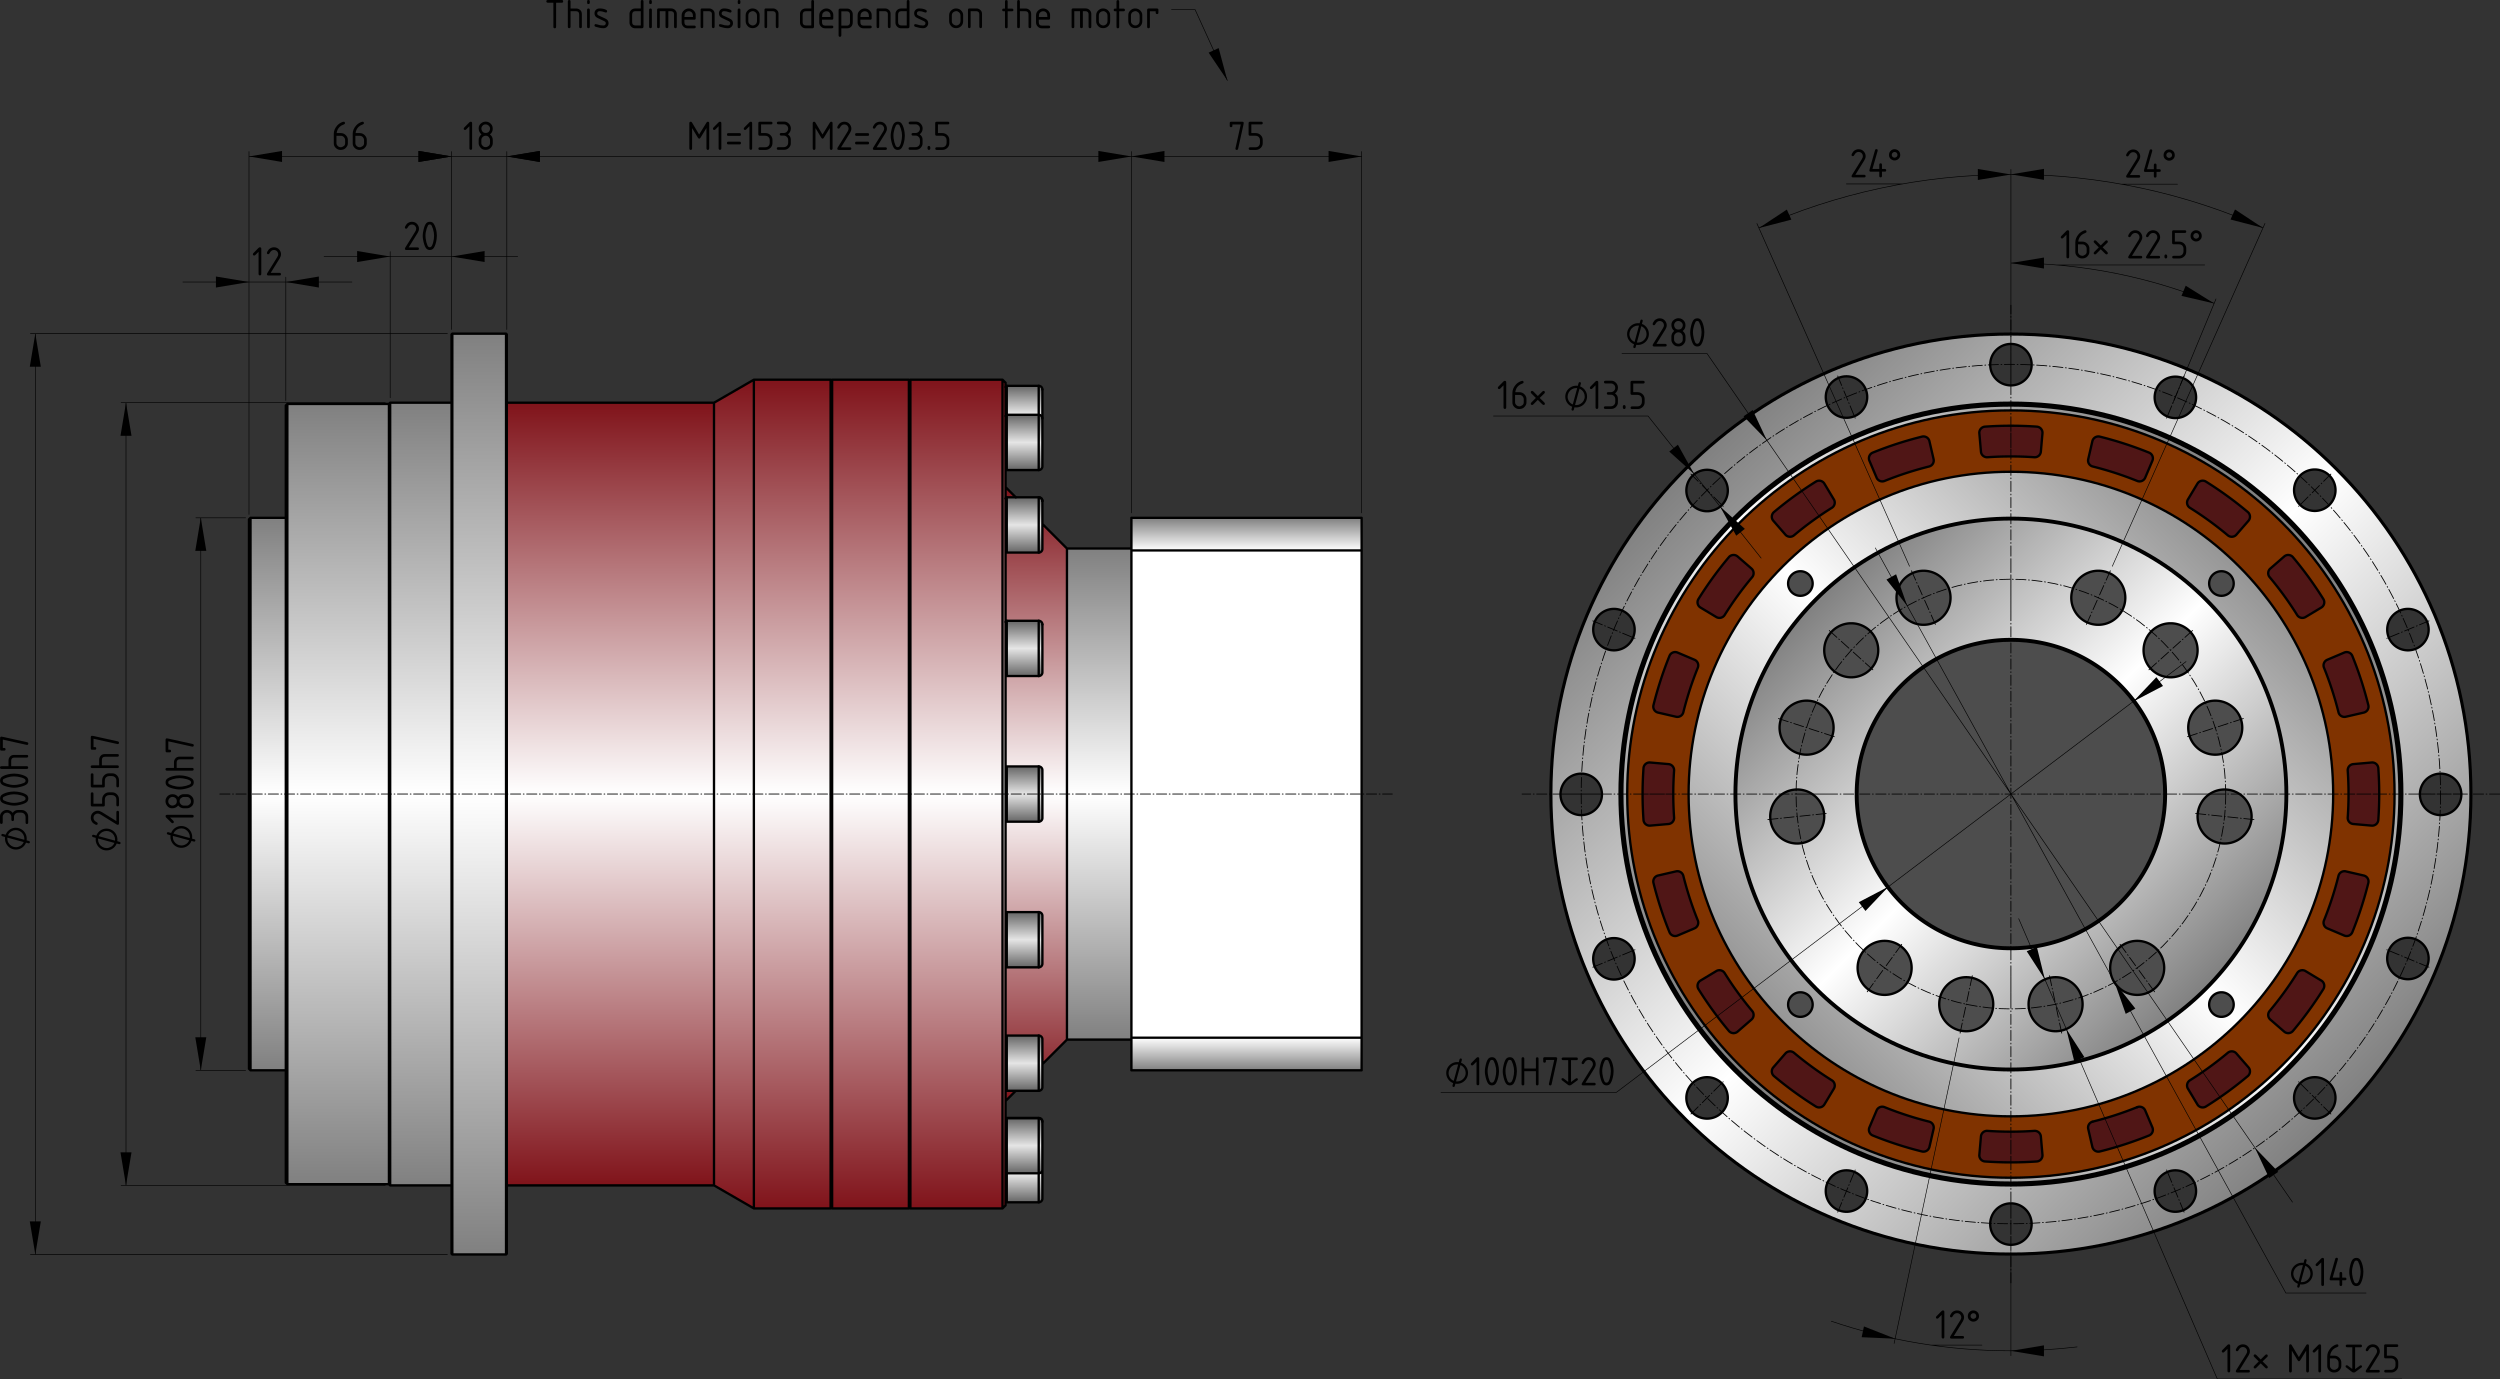 <?xml version="1.0" encoding="UTF-8"?>
<svg version="1.1" viewBox="0 0 529.43 292.11" xml:space="preserve" xmlns="http://www.w3.org/2000/svg" xmlns:xlink="http://www.w3.org/1999/xlink">
  <rect x="0" y="0" width="529.43" height="292.11" fill="#333333" stroke="none"/>
  <defs>
    <linearGradient id="b">
      <stop stop-color="#80131a" offset="0"/>
      <stop stop-color="#fff" offset="1"/>
    </linearGradient>
    <linearGradient id="a">
      <stop stop-color="gray" offset="0"/>
      <stop stop-color="#fff" offset="1"/>
    </linearGradient>
    <linearGradient id="c">
      <stop stop-color="#666" offset="0"/>
      <stop stop-color="#e5e5e5" offset="1"/>
    </linearGradient>
    <linearGradient id="f" x1="-161.19" x2="-161.19" y1="42.414" y2="125.29" gradientUnits="userSpaceOnUse" spreadMethod="reflect" xlink:href="#a"/>
    <linearGradient id="e" x1="-161.03" x2="-161.03" y1="27.789" y2="125.29" gradientUnits="userSpaceOnUse" spreadMethod="reflect" xlink:href="#a"/>
    <linearGradient id="k" x1="-105.61" x2="-105.61" y1="42.414" y2="125.29" gradientUnits="userSpaceOnUse" spreadMethod="reflect" xlink:href="#b"/>
    <linearGradient id="l" x1="-97.168" x2="-97.168" y1="37.54" y2="125.29" gradientUnits="userSpaceOnUse" spreadMethod="reflect" xlink:href="#b"/>
    <linearGradient id="m" x1="-43.868" x2="-43.868" y1="60.29" y2="125.29" gradientUnits="userSpaceOnUse" spreadMethod="reflect" xlink:href="#b"/>
    <linearGradient id="g" x1="-30.868" x2="-30.868" y1="73.289" y2="125.29" gradientUnits="userSpaceOnUse" spreadMethod="reflect" xlink:href="#a"/>
    <linearGradient id="i" x1="31.532" x2="31.532" y1="66.789" y2="73.697" gradientUnits="userSpaceOnUse" xlink:href="#a"/>
    <linearGradient id="j" x1="31.532" x2="31.532" y1="183.79" y2="176.88" gradientUnits="userSpaceOnUse" xlink:href="#a"/>
    <linearGradient id="n" x1="-43.618" x2="-43.618" y1="119.44" y2="125.29" gradientUnits="userSpaceOnUse" spreadMethod="reflect" xlink:href="#c"/>
    <linearGradient id="o" x1="-43.618" x2="-43.618" y1="119.44" y2="125.29" gradientTransform="translate(0 -80.6)" gradientUnits="userSpaceOnUse" spreadMethod="reflect" xlink:href="#c"/>
    <linearGradient id="p" x1="-43.618" x2="-43.618" y1="119.44" y2="125.29" gradientTransform="translate(0 -74.465)" gradientUnits="userSpaceOnUse" spreadMethod="reflect" xlink:href="#c"/>
    <linearGradient id="q" x1="-43.618" x2="-43.618" y1="119.44" y2="125.29" gradientTransform="translate(0 -56.993)" gradientUnits="userSpaceOnUse" spreadMethod="reflect" xlink:href="#c"/>
    <linearGradient id="r" x1="-43.618" x2="-43.618" y1="119.44" y2="125.29" gradientTransform="translate(0 -30.844)" gradientUnits="userSpaceOnUse" spreadMethod="reflect" xlink:href="#c"/>
    <linearGradient id="s" x1="-43.618" x2="-43.618" y1="119.44" y2="125.29" gradientTransform="translate(0 30.844)" gradientUnits="userSpaceOnUse" spreadMethod="reflect" xlink:href="#c"/>
    <linearGradient id="t" x1="-43.618" x2="-43.618" y1="119.44" y2="125.29" gradientTransform="translate(0 56.993)" gradientUnits="userSpaceOnUse" spreadMethod="reflect" xlink:href="#c"/>
    <linearGradient id="u" x1="-43.618" x2="-43.618" y1="119.44" y2="125.29" gradientTransform="translate(0 80.6)" gradientUnits="userSpaceOnUse" spreadMethod="reflect" xlink:href="#c"/>
    <linearGradient id="v" x1="-43.618" x2="-43.618" y1="119.44" y2="125.29" gradientTransform="translate(0 74.464)" gradientUnits="userSpaceOnUse" spreadMethod="reflect" xlink:href="#c"/>
    <linearGradient id="w" x1="100.09" x2="169.03" y1="56.346" y2="125.29" gradientUnits="userSpaceOnUse" spreadMethod="reflect" xlink:href="#a"/>
    <linearGradient id="x" x1="227.22" x2="169.03" y1="67.102" y2="125.29" gradientUnits="userSpaceOnUse" spreadMethod="reflect" xlink:href="#a"/>
    <linearGradient id="y" x1="127.67" x2="169.03" y1="83.924" y2="125.29" gradientUnits="userSpaceOnUse" spreadMethod="reflect" xlink:href="#a"/>
    <linearGradient id="h" x1="-196.29" x2="-196.29" y1="66.789" y2="125.29" gradientUnits="userSpaceOnUse" spreadMethod="reflect" xlink:href="#a"/>
    <linearGradient id="d" x1="-174.45" x2="-174.45" y1="42.675" y2="125.29" gradientUnits="userSpaceOnUse" spreadMethod="reflect" xlink:href="#a"/>
  </defs>
  
    <path transform="translate(256.82 42.87)" d="m-195.968 42.675-.325.325v164.58l.325.324h21.515V42.674Z" fill="url(#d)"/>
    <path transform="translate(256.82 42.87)" d="m-161.03 27.79-.163.162v194.675l.163.162h11.375l.162-.162V27.952l-.162-.163z" fill="url(#e)"/>
    <path transform="translate(256.82 42.87)" d="m-174.193 42.414-.26.26v165.23l.26.26h13V42.414Z" fill="url(#f)"/>
    <path transform="translate(256.82 42.87)" d="m-30.868 73.29v104h13.65v-104z" fill="url(#g)"/>
    <path transform="translate(256.82 42.87)" d="m-203.768 66.79-.325.324v116.35l.325.325h7.475v-117Z" fill="url(#h)"/>
    <path transform="translate(256.82 42.87)" d="M-17.218 66.79v6.907h48.75V66.79h-48.75" fill="url(#i)"/>
    <path transform="translate(256.82 42.87)" d="m-17.218 176.88v6.907h48.75v-6.907h-48.75" fill="url(#j)"/>
    <path transform="translate(256.82 42.87)" d="m-149.49 42.414v165.75h43.881v-165.75z" fill="url(#k)"/>
    <path transform="translate(256.82 42.87)" d="m-97.168 37.54-8.444 4.874v165.75l8.444 4.875h16.25l.162-.162.163.162h16.25l.162-.162.163.162h19.5l.65-.65V38.19l-.65-.65h-19.5l-.163.163-.162-.162h-16.25l-.163.162-.162-.162z" fill="url(#l)"/>
    <path transform="translate(256.82 42.87)" d="m-43.868 60.29v130l13-13v-104z" fill="url(#m)"/>
    <path transform="translate(256.82 42.87)" d="m-43.618 119.44-.25.25v11.2l.25.25h6.77c.43 0 .78-.35.78-.78v-10.142a.78.78 0 0 0-.78-.78z" fill="url(#n)"/>
    <path transform="translate(256.82 42.87)" d="m-43.618 38.84-.25.25v11.2l.25.25h6.77c.43 0 .78-.35.78-.78V39.618a.78.78 0 0 0-.78-.78z" fill="url(#o)"/>
    <path transform="translate(256.82 42.87)" d="m-43.618 44.975-.25.25v11.2l.25.25h6.77c.43 0 .78-.35.78-.78V45.753a.78.78 0 0 0-.78-.78z" fill="url(#p)"/>
    <path transform="translate(256.82 42.87)" d="m-43.618 62.447-.25.25v11.2l.25.25h6.77c.43 0 .78-.35.78-.78V63.225a.78.78 0 0 0-.78-.78z" fill="url(#q)"/>
    <path transform="translate(256.82 42.87)" d="m-43.618 88.595-.25.25v11.2l.25.25h6.77c.43 0 .78-.35.78-.78v-10.14a.78.78 0 0 0-.78-.78z" fill="url(#r)"/>
    <path transform="translate(256.82 42.87)" d="m-43.618 150.284-.25.25v11.2l.25.25h6.77c.43 0 .78-.35.78-.78v-10.142a.78.78 0 0 0-.78-.78z" fill="url(#s)"/>
    <path transform="translate(256.82 42.87)" d="m-43.618 176.432-.25.25v11.2l.25.25h6.77c.43 0 .78-.35.78-.78v-10.14a.78.78 0 0 0-.78-.78z" fill="url(#t)"/>
    <path transform="translate(256.82 42.87)" d="m-43.618 200.04-.25.25v11.199l.25.25h6.77a.78.78 0 0 0 .78-.78v-10.14a.78.78 0 0 0-.78-.78z" fill="url(#u)"/>
    <path transform="translate(256.82 42.87)" d="m-43.618 193.904-.25.25v11.2l.25.25h6.77c.43 0 .78-.35.78-.78v-10.14a.78.78 0 0 0-.78-.78z" fill="url(#v)"/>
    <path d="m239.6 116.57v103.18h48.75v-103.18z" fill="#fff"/>
    <path transform="translate(256.82 42.87)" d="M169.033 27.79c-53.848 0-97.5 43.651-97.5 97.5 0 53.847 43.652 97.5 97.5 97.5 53.847 0 97.5-43.653 97.5-97.5 0-53.849-43.653-97.5-97.5-97.5zm0 2.112a4.387 4.387 0 1 1-.001 8.774 4.387 4.387 0 0 1 0-8.774zm-34.798 6.927a4.386 4.386 0 0 1 4.066 2.806 4.388 4.388 0 1 1-4.066-2.806zm69.595 0a4.388 4.388 0 1 1 .054 8.777 4.388 4.388 0 0 1-.054-8.777zm-99.091 19.726a4.388 4.388 0 1 1-.107 8.776 4.388 4.388 0 0 1 .107-8.776zm128.587 0a4.388 4.388 0 1 1-4.325 4.673 4.388 4.388 0 0 1 4.326-4.673zM85.04 86.078a4.388 4.388 0 1 1-.16 8.774 4.388 4.388 0 0 1 .16-8.774zm167.987 0a4.385 4.385 0 0 1 4.133 2.708 4.388 4.388 0 1 1-4.133-2.708zm-175.11 34.825a4.386 4.386 0 1 1 .232 8.77 4.386 4.386 0 0 1-.232-8.77zm182.01 0a4.387 4.387 0 1 1 .212 8.771 4.387 4.387 0 0 1-.212-8.77zM84.93 155.726a4.388 4.388 0 1 1 .058 8.776 4.388 4.388 0 0 1-.058-8.776zm168.205 0a4.387 4.387 0 1 1-.06 8.774 4.387 4.387 0 0 1 .06-8.774zM104.742 185.25a4.387 4.387 0 1 1-.114 8.775 4.387 4.387 0 0 1 .114-8.775zm128.58 0a4.387 4.387 0 1 1 .114 8.773 4.387 4.387 0 0 1-.114-8.773zm-99.167 19.726a4.392 4.392 0 0 1 3.989 2.448 4.388 4.388 0 1 1-3.99-2.448zm69.657 0a4.385 4.385 0 0 1 4.056 2.611 4.388 4.388 0 1 1-4.056-2.61zm-34.78 6.927a4.387 4.387 0 0 1 0 8.775v-4.388 4.388a4.388 4.388 0 0 1-4.386-4.494 4.387 4.387 0 0 1 4.387-4.281z" fill="url(#w)"/>
    <path transform="translate(256.82 42.87)" d="m169.03 43c-45.448 0-82.29 36.842-82.29 82.29 0 45.447 36.842 82.29 82.29 82.29 45.447 0 82.29-36.843 82.29-82.29 0-45.448-36.843-82.29-82.29-82.29z" fill="url(#x)"/>
    <path d="M425.853 86.91c-44.873 0-81.25 36.376-81.25 81.25 0 44.872 36.377 81.25 81.25 81.25s81.25-36.378 81.25-81.25c0-44.874-36.377-81.25-81.25-81.25zm0 3.25c1.828 0 3.656.064 5.48.192a1.299 1.299 0 0 1 1.204 1.41l-.34 3.886a1.3 1.3 0 0 1-1.386 1.184 71.451 71.451 0 0 0-9.917 0 1.3 1.3 0 0 1-1.385-1.184l-.34-3.886a1.3 1.3 0 0 1 1.204-1.41 77.98 77.98 0 0 1 5.48-.193zm0 9.75c37.693 0 68.25 30.556 68.25 68.25 0 37.693-30.557 68.25-68.25 68.25s-68.25-30.557-68.25-68.25c0-37.694 30.557-68.25 68.25-68.25zm-76.397 61.565 3.886.34a1.3 1.3 0 0 1 1.183 1.386 71.45 71.45 0 0 0 0 9.917 1.3 1.3 0 0 1-1.183 1.386l-3.886.34a1.299 1.299 0 0 1-1.41-1.204 77.98 77.98 0 0 1 0-10.96 1.3 1.3 0 0 1 1.41-1.205zm152.794 0a1.3 1.3 0 0 1 1.41 1.204 77.966 77.966 0 0 1 0 10.96 1.3 1.3 0 0 1-1.41 1.204l-3.886-.34a1.3 1.3 0 0 1-1.183-1.385 71.466 71.466 0 0 0 0-9.917 1.3 1.3 0 0 1 1.183-1.386zm-81.356 78.012a71.465 71.465 0 0 0 9.917 0 1.3 1.3 0 0 1 1.386 1.184l.34 3.886a1.3 1.3 0 0 1-1.204 1.41 77.98 77.98 0 0 1-10.96 0 1.301 1.301 0 0 1-1.204-1.41l.34-3.886a1.3 1.3 0 0 1 1.385-1.184z" fill="#803300"/>
    <path d="M425.853 90.16c-1.828 0-3.656.064-5.48.192a1.3 1.3 0 0 0-1.204 1.41l.34 3.886a1.3 1.3 0 0 0 1.385 1.184 71.465 71.465 0 0 1 9.917 0 1.3 1.3 0 0 0 1.386-1.184l.34-3.886a1.3 1.3 0 0 0-1.204-1.41 77.98 77.98 0 0 0-5.48-.193zm-18.575 2.27a1.301 1.301 0 0 0-.256.037 78.009 78.009 0 0 0-10.425 3.387 1.298 1.298 0 0 0-.709 1.713l1.525 3.59a1.3 1.3 0 0 0 1.683.698 71.498 71.498 0 0 1 9.432-3.065 1.3 1.3 0 0 0 .952-1.554l-.878-3.8a1.3 1.3 0 0 0-1.324-1.006zm37.15 0a1.301 1.301 0 0 0-1.324 1.006l-.877 3.8a1.3 1.3 0 0 0 .952 1.554 71.5 71.5 0 0 1 9.432 3.065 1.3 1.3 0 0 0 1.683-.698l1.524-3.59a1.302 1.302 0 0 0-.71-1.713 78.01 78.01 0 0 0-10.424-3.387 1.297 1.297 0 0 0-.255-.038zm-59.14 9.365a1.299 1.299 0 0 0-.735.196 77.993 77.993 0 0 0-8.867 6.442 1.3 1.3 0 0 0-.146 1.849l2.56 2.943a1.3 1.3 0 0 0 1.816.144 71.52 71.52 0 0 1 8.023-5.83 1.3 1.3 0 0 0 .425-1.771l-2.009-3.344a1.3 1.3 0 0 0-1.067-.63zm81.13 0a1.296 1.296 0 0 0-1.068.63l-2.008 3.343a1.3 1.3 0 0 0 .425 1.771 71.52 71.52 0 0 1 8.023 5.83 1.3 1.3 0 0 0 1.816-.144l2.56-2.943a1.3 1.3 0 0 0-.145-1.849 77.994 77.994 0 0 0-8.868-6.442 1.3 1.3 0 0 0-.735-.196zm-99.267 15.733c-.043 0-.087 0-.13.004a1.3 1.3 0 0 0-.895.46 77.988 77.988 0 0 0-6.441 8.867 1.3 1.3 0 0 0 .433 1.803l3.343 2.009a1.3 1.3 0 0 0 1.772-.425 71.515 71.515 0 0 1 5.83-8.024 1.3 1.3 0 0 0-.144-1.816l-2.944-2.559a1.3 1.3 0 0 0-.824-.319zm117.404 0a1.3 1.3 0 0 0-.824.32l-2.944 2.558a1.3 1.3 0 0 0-.143 1.817 71.52 71.52 0 0 1 5.83 8.023 1.3 1.3 0 0 0 1.77.425l3.344-2.01a1.3 1.3 0 0 0 .434-1.802 77.998 77.998 0 0 0-6.443-8.867 1.3 1.3 0 0 0-1.024-.464zm-129.797 20.563a1.299 1.299 0 0 0-1.21.813 78.009 78.009 0 0 0-3.387 10.424 1.3 1.3 0 0 0 .968 1.58l3.801.878a1.3 1.3 0 0 0 1.554-.952 71.502 71.502 0 0 1 3.065-9.432 1.3 1.3 0 0 0-.698-1.683l-3.59-1.524a1.3 1.3 0 0 0-.503-.104zm142.19 0a1.304 1.304 0 0 0-.502.104l-3.59 1.524a1.3 1.3 0 0 0-.698 1.683 71.5 71.5 0 0 1 3.064 9.432 1.3 1.3 0 0 0 1.554.952l3.8-.878a1.3 1.3 0 0 0 .97-1.58 78.008 78.008 0 0 0-3.387-10.424 1.3 1.3 0 0 0-1.212-.813zm-147.622 23.38a1.3 1.3 0 0 0-1.28 1.208 77.966 77.966 0 0 0 0 10.96 1.3 1.3 0 0 0 1.41 1.204l3.886-.34a1.3 1.3 0 0 0 1.183-1.385 71.465 71.465 0 0 1 0-9.917 1.3 1.3 0 0 0-1.183-1.386l-3.886-.34a1.409 1.409 0 0 0-.13-.005zm153.054 0c-.043 0-.087 0-.13.005l-3.886.34a1.3 1.3 0 0 0-1.183 1.385 71.45 71.45 0 0 1 0 9.917 1.3 1.3 0 0 0 1.183 1.386l3.886.34a1.3 1.3 0 0 0 1.41-1.204 77.98 77.98 0 0 0 0-10.96 1.3 1.3 0 0 0-1.28-1.209zm-5.863 23.03a1.3 1.3 0 0 0-1.295.984 71.507 71.507 0 0 1-3.064 9.432 1.3 1.3 0 0 0 .697 1.683l3.59 1.524a1.297 1.297 0 0 0 1.714-.709 78.008 78.008 0 0 0 3.387-10.424 1.3 1.3 0 0 0-.97-1.58l-3.8-.878a1.315 1.315 0 0 0-.258-.033zm-141.329 0a1.274 1.274 0 0 0-.258.033l-3.8.877a1.3 1.3 0 0 0-.97 1.58 78.007 78.007 0 0 0 3.387 10.425 1.299 1.299 0 0 0 1.713.708l3.591-1.524a1.3 1.3 0 0 0 .698-1.684 71.501 71.501 0 0 1-3.065-9.431 1.3 1.3 0 0 0-1.296-.984zm8.878 20.963c-.207.01-.415.07-.605.184l-3.343 2.01a1.3 1.3 0 0 0-.433 1.802 77.985 77.985 0 0 0 6.441 8.867 1.3 1.3 0 0 0 1.849.145l2.944-2.56a1.3 1.3 0 0 0 .143-1.816 71.516 71.516 0 0 1-5.829-8.023 1.3 1.3 0 0 0-1.167-.61zm123.45 0a1.298 1.298 0 0 0-1.043.61 71.508 71.508 0 0 1-5.83 8.022 1.3 1.3 0 0 0 .144 1.817l2.944 2.559a1.3 1.3 0 0 0 1.848-.145 78.004 78.004 0 0 0 6.443-8.867 1.3 1.3 0 0 0-.434-1.803l-3.343-2.009a1.293 1.293 0 0 0-.729-.184zm-108.415 17.182c-.37-.006-.74.146-1.002.447l-2.559 2.944a1.3 1.3 0 0 0 .146 1.849 77.991 77.991 0 0 0 8.867 6.442 1.299 1.299 0 0 0 1.802-.433l2.009-3.344a1.3 1.3 0 0 0-.425-1.772 71.515 71.515 0 0 1-8.023-5.829 1.29 1.29 0 0 0-.815-.304zm93.503 0a1.299 1.299 0 0 0-.814.304 71.515 71.515 0 0 1-8.023 5.83 1.3 1.3 0 0 0-.425 1.771l2.008 3.344a1.3 1.3 0 0 0 1.803.433 77.992 77.992 0 0 0 8.868-6.442 1.3 1.3 0 0 0 .144-1.849l-2.559-2.944a1.297 1.297 0 0 0-1.002-.447zm-74.01 11.723a1.3 1.3 0 0 0-1.182.792l-1.525 3.59a1.304 1.304 0 0 0 .71 1.714 78.002 78.002 0 0 0 10.424 3.387 1.3 1.3 0 0 0 1.58-.97l.877-3.8a1.3 1.3 0 0 0-.95-1.553 71.5 71.5 0 0 1-9.433-3.065 1.297 1.297 0 0 0-.502-.095zm54.518 0a1.295 1.295 0 0 0-.501.095 71.501 71.501 0 0 1-9.432 3.065 1.3 1.3 0 0 0-.953 1.553l.878 3.8a1.3 1.3 0 0 0 1.58.97 78.003 78.003 0 0 0 10.424-3.387 1.3 1.3 0 0 0 .71-1.713l-1.524-3.59a1.3 1.3 0 0 0-1.182-.793zm-32.35 5.116a1.3 1.3 0 0 0-1.253 1.186l-.34 3.886a1.299 1.299 0 0 0 1.204 1.41 78.041 78.041 0 0 0 10.96 0 1.3 1.3 0 0 0 1.204-1.41l-.34-3.886a1.3 1.3 0 0 0-1.386-1.184 71.45 71.45 0 0 1-9.917 0 1.445 1.445 0 0 0-.131-.003z" fill="#501616"/>
    <path transform="translate(256.82 42.87)" d="m169.03 66.79c32.308 0 58.5 26.19 58.5 58.5 0 32.308-26.192 58.5-58.5 58.5-32.31 0-58.5-26.192-58.5-58.5 0-32.31 26.19-58.5 58.5-58.5z" fill="url(#y)"/>
    <path d="M407.287 120.873a5.721 5.721 0 1 0 .12 11.442 5.721 5.721 0 0 0-.12-11.442zm37.132 0a5.72 5.72 0 1 0-.118 11.44 5.72 5.72 0 0 0 .118-11.44zm-63.15.104a2.6 2.6 0 1 0 0 5.2 2.6 2.6 0 0 0 0-5.2zm89.167 0a2.6 2.6 0 1 0 0 5.2 2.6 2.6 0 0 0 0-5.2zm-78.516 11.018a5.72 5.72 0 1 0 .24 11.438 5.72 5.72 0 0 0-.24-11.438zm67.866 0a5.721 5.721 0 1 0-.239 11.44 5.721 5.721 0 0 0 .239-11.44zm-33.933 3.664c-17.95 0-32.5 14.551-32.5 32.5 0 17.95 14.55 32.5 32.5 32.5s32.5-14.55 32.5-32.5c0-17.949-14.55-32.5-32.5-32.5zM382.69 148.38a5.718 5.718 0 0 0-5.55 3.952 5.72 5.72 0 1 0 5.55-3.952zm86.325 0a5.72 5.72 0 1 0 .222 11.439 5.72 5.72 0 0 0-.222-11.439zm-88.425 18.815a5.719 5.719 0 0 0-5.677 6.318 5.72 5.72 0 1 0 5.677-6.318zm90.526 0a5.723 5.723 0 0 0-5.701 5.123 5.72 5.72 0 1 0 5.7-5.122zm-71.934 32.055a5.72 5.72 0 1 0-.146 11.44 5.72 5.72 0 0 0 .146-11.44zm53.342 0a5.72 5.72 0 1 0 .146 11.44 5.72 5.72 0 0 0-.146-11.44zm-36.045 7.695a5.721 5.721 0 1 0-.17 11.441 5.721 5.721 0 0 0 .17-11.441zm18.747 0a5.72 5.72 0 1 0 .174 11.44 5.72 5.72 0 0 0-.174-11.44zm-53.956 3.198a2.6 2.6 0 1 0 0 5.2 2.6 2.6 0 0 0 0-5.2zm89.166 0a2.6 2.6 0 1 0 0 5.2 2.6 2.6 0 0 0 0-5.2z" fill="#4d4d4d"/>
  <g fill="none" stroke="#000" stroke-linecap="round" stroke-linejoin="bevel">
  <g stroke-width=".5">
    <path d="M225.952 116.16v104m13.65-110.5v6.907m0 0v103.185m0 0v6.907M212.952 81.06v174.2m26.65-145.6h48.75m.001 0v6.907m-48.751 0h48.75m.001 0v103.185m-48.751 0h48.75m.001 0v6.907m-48.751.001h48.75m-76.05-146.25v175.5m-19.5-175.5v175.5m-.162-175.338v175.175m-.163-175.337v175.5m-16.25-175.5v175.5m-.162-175.338v175.175m-.163-175.337v175.5m-16.25-175.5v175.5m-8.443-170.626v165.75M107.327 70.822v194.675m-.162-194.837v195m-11.375-195v195m-.163-194.838v194.675m-13-180.213v165.75m-.26-165.49v165.23M60.852 85.544v165.23M60.527 85.87v164.58m-7.475-140.79v117m-.325-116.676v116.35m168.025 3.888v-1.272m0-8.868v10.14m0 0a.78.78 0 0 1-.78.78m-6.769-11.7v11.7m6.769 0h-6.77m.001 0-.25-.25m7.799 16.942v-1.272m0-8.868v10.14m0 0a.78.78 0 0 1-.78.78m-6.769-11.7v11.7m6.769 0h-6.77m.001 0-.25-.25m7.799-44.15v-1.272m0-8.868v10.14m0 0a.78.78 0 0 1-.78.78m-6.769-11.7v11.7m6.769 0h-6.77m.001 0-.25-.25m7.799-31.374v-1.273m0-8.867v10.14m0 0a.78.78 0 0 1-.78.78m-6.769-11.7v11.7m6.769 0h-6.77m.001 0-.25-.25m7.799 80.07v-1.273m0-6.135v7.407m0-1.272v-6.135m0 7.408a.78.78 0 0 1-.78.78m-6.769-6.136v6.135m6.769.001h-6.77m.001 0-.25-.25m7.799-24.138v-1.272m0 0v1.272m0-87.837v-1.272m0-8.868v10.14m0 0a.78.78 0 0 1-.78.78m-6.769-11.7v11.7m6.769 0h-6.77m.001 0-.25-.25m7.799-26.678v-1.272m0-8.868v10.14m0 0a.78.78 0 0 1-.78.78m-6.769-11.7v11.7m6.769 0h-6.77m.001 0-.25-.25m7.799-28.142v10.14m0-1.272v-7.596m0 8.868a.78.78 0 0 1-.78.78m-6.769-11.7v11.7m6.769 0h-6.77m.001 0-.25-.25m7.799-16.805v7.407m0 0v-6.135m-7.549-2.052v6.135m7.549 10.92v-1.272m0 0v1.272m-7.549.78-.25-.25m12.999 120.865h13.65m-13.65-104h13.65m-13.65 104-5.2 5.2m-5.642 5.642-2.158 2.157m13-116.999-5.2-5.2m-5.642-5.643-2.158-2.158m0 152.101-.65.65m.65-174.85-.65-.65m-19.5 175.5h19.5m-19.5-175.5h19.5M192.64 255.747l.162.162m-.162-175.337.162-.163m-.162 175.338-.163.162m.163-175.337-.163-.163m-16.25 175.501h16.25m-16.25-175.5h16.25m-16.412 175.337.162.162m-.162-175.337.162-.163m-.162 175.338-.163.162m.163-175.337-.163-.163m0 .001h-16.25m16.25 175.5h-16.25m-8.443-4.876 8.443 4.875m-8.443-170.625 8.443-4.875m-52.325 170.625h43.882m-43.882-165.75h43.882m-43.882 180.213-.162.162m.162-194.837-.162-.163M95.79 265.66h11.375m-11.375-195h11.375M95.627 265.497l.163.162m-.163-194.837.163-.163M82.627 251.034h13m-13-165.75h13m-13.26 165.49.26.26m-.26-165.49.26-.26m-21.775 165.49h21.515M60.852 85.544h21.515M60.527 250.45l.325.324M60.527 85.87l.325-.326m-7.8 141.116h7.475m-7.475-117h7.475m-7.799 116.674.324.325m-.324-116.675.324-.325m166.92 109.643c.431 0 .78.35.78.78m-.78-.78h-6.77m-.25.251.25-.25m6.77 17.471c.431 0 .78.35.78.78m-.78-.78h-6.77m-.25.25.25-.25m6.77-43.62a.78.78 0 0 1 .78.78m-.78-.78h-6.77m-.25.25.25-.25m6.77-30.844a.78.78 0 0 1 .78.78m-.78-.78h-6.77m-.25.25.25-.25"/>
    <path d="M219.972 236.774c.431 0 .78.35.78.78m-.78-.78h-6.77m6.77-105.309c.431 0 .78.35.78.78m-.78-.78h-6.77m-.25.25.25-.25m6.77-26.148a.78.78 0 0 1 .78.78m-.78-.78h-6.77m-.25.25.25-.25m6.77-17.472a.78.78 0 0 1 .78.78m-.78-.78h-6.77m-.25.25.25-.25m6.77-6.135a.78.78 0 0 1 .78.78m-.78-.78h-6.77m-.25.25.25-.25"/>
    <path d="m219.97 105.32a0.78 0.78 0 0 1 0.78 0.78m-0.78 113.2v11.7m0 5.772v11.7m0-55.32v11.7m0-42.544v11.7m0 74.464v6.135m0-123.14v11.7m0-37.848v11.7m0-29.172v11.7m0-17.835v6.135m274.62 144.66a4.387 4.387 0 1 1-8.775 0 4.387 4.387 0 0 1 8.775 0m-29.522 19.726a4.387 4.387 0 1 1-8.775 0 4.387 4.387 0 0 1 8.775 0m49.248-49.248a4.387 4.387 0 1 1-8.775 0 4.387 4.387 0 0 1 8.775 0m6.927-34.824a4.388 4.388 0 1 1-8.775 0 4.388 4.388 0 0 1 8.775 0m-91 91a4.388 4.388 0 1 1-8.775 0 4.388 4.388 0 0 1 8.775 0m-34.824-6.928a4.387 4.387 0 1 1-8.775 0 4.387 4.387 0 0 1 8.775 0m-29.522-19.726a4.387 4.387 0 1 1-8.775 0 4.387 4.387 0 0 1 8.775 0m-19.727-29.522a4.388 4.388 0 1 1-8.775 0 4.388 4.388 0 0 1 8.775 0m168.15-69.649a4.387 4.387 0 1 1-8.774 0 4.387 4.387 0 0 1 8.774 0m-19.726-29.522a4.387 4.387 0 1 1-8.775 0 4.387 4.387 0 0 1 8.775 0m-29.522-19.727a4.388 4.388 0 1 1-8.775 0 4.388 4.388 0 0 1 8.775 0m-34.825-6.926a4.388 4.388 0 1 1-8.775 0 4.388 4.388 0 0 1 8.775 0m-91 91a4.388 4.388 0 1 1-8.775 0 4.388 4.388 0 0 1 8.775 0m6.927-34.825a4.387 4.387 0 1 1-8.775 0 4.387 4.387 0 0 1 8.775 0m49.249-49.249a4.387 4.387 0 1 1-8.775 0 4.387 4.387 0 0 1 8.775 0m-29.522 19.727a4.388 4.388 0 1 1-8.775 0 4.388 4.388 0 0 1 8.775 0"/>
    <path d="m523.35 168.16c0 53.847-43.652 97.5-97.5 97.5s-97.5-43.653-97.5-97.5c0-53.848 43.652-97.5 97.5-97.5s97.5 43.652 97.5 97.5"/>
    <path d="m523.19 168.16c0 53.757-43.58 97.337-97.337 97.337-53.758 0-97.338-43.58-97.338-97.338s43.58-97.337 97.338-97.337 97.337 43.58 97.337 97.337"/>
    <path d="m508.73 168.16c0 45.77-37.104 82.874-82.875 82.874-45.77 0-82.875-37.104-82.875-82.875 0-45.77 37.104-82.875 82.875-82.875 45.77 0 82.875 37.105 82.875 82.875"/>
    <path d="m508.47 168.16c0 45.626-36.988 82.614-82.615 82.614s-82.615-36.988-82.615-82.615 36.988-82.615 82.615-82.615 82.615 36.988 82.615 82.615"/>
    <path d="m508.14 168.16c0 45.447-36.843 82.29-82.29 82.29-45.448 0-82.29-36.843-82.29-82.29 0-45.448 36.842-82.29 82.29-82.29 45.447 0 82.29 36.842 82.29 82.29"/>
    <path d="m507.1 168.16c0 44.873-36.377 81.25-81.25 81.25s-81.25-36.377-81.25-81.25c0-44.874 36.377-81.25 81.25-81.25s81.25 36.376 81.25 81.25"/>
    <path d="M463.767 228.78a71.517 71.517 0 0 0 8.023-5.83m1.816.144a1.3 1.3 0 0 0-1.816-.144m1.816.144 2.56 2.943m-.146 1.849a1.3 1.3 0 0 0 .145-1.849m-9.012 8.291a77.995 77.995 0 0 0 8.867-6.442m-10.67 6.009a1.3 1.3 0 0 0 1.803.433m-3.811-3.777 2.009 3.344m-1.584-5.115a1.3 1.3 0 0 0-.425 1.771m17.302-16.454a71.504 71.504 0 0 0 5.829-8.024m1.772-.425a1.3 1.3 0 0 0-1.772.425m1.772-.425 3.343 2.01m.434 1.802a1.3 1.3 0 0 0-.434-1.803m-6.008 10.67a78.008 78.008 0 0 0 6.442-8.867m-8.292 9.012a1.3 1.3 0 0 0 1.85-.145m-4.793-2.414 2.944 2.559m-3.087-4.375a1.3 1.3 0 0 0 .143 1.816m-37.609 21.616a71.5 71.5 0 0 0 9.432-3.065"/>
    <path d="M454.294 235.162a1.3 1.3 0 0 0-1.684-.698m1.684.698 1.524 3.59m-.709 1.713a1.3 1.3 0 0 0 .71-1.713m-11.134 5.1a78.004 78.004 0 0 0 10.424-3.387m-12.005 2.418a1.3 1.3 0 0 0 1.58.969m-2.457-4.77.877 3.8m.074-5.353a1.3 1.3 0 0 0-.951 1.553m-21.333.405c3.302.23 6.616.23 9.918 0m1.385 1.183a1.3 1.3 0 0 0-1.385-1.183m1.385 1.183.34 3.887m-1.204 1.41a1.3 1.3 0 0 0 1.204-1.41m-12.164 1.41c3.649.257 7.311.257 10.96 0m-12.163-1.41a1.3 1.3 0 0 0 1.203 1.41m-.864-5.297-.34 3.887m1.725-5.07a1.3 1.3 0 0 0-1.385 1.184m72.648-45.754a71.5 71.5 0 0 0 3.065-9.432m1.554-.952a1.3 1.3 0 0 0-1.554.952m1.554-.952 3.8.878m.97 1.58a1.3 1.3 0 0 0-.97-1.58m-2.417 12.004a78.004 78.004 0 0 0 3.387-10.424m-5.1 11.133a1.302 1.302 0 0 0 1.713-.708m-5.304-.816 3.59 1.524m-4.288-3.207a1.3 1.3 0 0 0 .698 1.683m-93.76 37.864a71.5 71.5 0 0 0 9.432 3.065m.953 1.553a1.3 1.3 0 0 0-.953-1.553m.953 1.553-.878 3.8m-1.581.97a1.3 1.3 0 0 0 1.58-.97m-12.004-2.417a78.004 78.004 0 0 0 10.424 3.387m-11.133-5.1a1.298 1.298 0 0 0 .71 1.713m.814-5.303-1.524 3.59m3.207-4.288a1.3 1.3 0 0 0-1.683.698m-17.496-12.212a71.517 71.517 0 0 0 8.023 5.83m.425 1.771a1.3 1.3 0 0 0-.425-1.771m.425 1.771-2.009 3.344m-1.802.433a1.3 1.3 0 0 0 1.802-.433m-10.67-6.009a77.995 77.995 0 0 0 8.868 6.442m-9.013-8.291a1.3 1.3 0 0 0 .145 1.849m2.415-4.792-2.56 2.943m4.376-3.087a1.3 1.3 0 0 0-1.817.144m-12.866-17.021a71.517 71.517 0 0 0 5.83 8.024m-.144 1.816a1.3 1.3 0 0 0 .143-1.816m-.143 1.816-2.944 2.559m-1.848-.145a1.3 1.3 0 0 0 1.848.145m-8.291-9.012a77.995 77.995 0 0 0 6.443 8.867m-6.009-10.67a1.3 1.3 0 0 0-.434 1.803m3.777-3.812-3.343 2.01m5.115-1.585a1.3 1.3 0 0 0-1.772-.425m-6.977-20.163a71.5 71.5 0 0 0 3.064 9.432m-.698 1.683a1.3 1.3 0 0 0 .698-1.683m-.698 1.683-3.59 1.524m-1.713-.709a1.3 1.3 0 0 0 1.713.709m-5.1-11.133a78.004 78.004 0 0 0 3.387 10.424m-2.417-12.005a1.3 1.3 0 0 0-.97 1.581m4.77-2.458-3.8.878m5.354.074a1.3 1.3 0 0 0-1.554-.952m142.25-11.415c.23-3.302.23-6.615 0-9.917m1.184-1.385a1.3 1.3 0 0 0-1.183 1.385m1.183-1.385 3.886-.34m1.41 1.204a1.3 1.3 0 0 0-1.41-1.204m1.41 12.164a77.97 77.97 0 0 0 0-10.96m-1.41 12.163a1.3 1.3 0 0 0 1.41-1.203m-5.296.863 3.886.34m-5.07-1.725a1.3 1.3 0 0 0 1.184 1.385m-3.142-23.669a71.5 71.5 0 0 0-3.065-9.432m.698-1.683a1.3 1.3 0 0 0-.698 1.683m.698-1.683 3.59-1.524m1.714.709a1.3 1.3 0 0 0-1.713-.71m5.1 11.134a78.004 78.004 0 0 0-3.387-10.424m2.417 12.004a1.3 1.3 0 0 0 .97-1.58m-4.77 2.458 3.8-.878m-5.354-.074a1.3 1.3 0 0 0 1.554.952m-10.303-21.54a71.517 71.517 0 0 0-5.83-8.024m.144-1.816a1.3 1.3 0 0 0-.143 1.816m.143-1.816 2.944-2.56m1.849.146a1.3 1.3 0 0 0-1.85-.145m8.291 9.012a77.995 77.995 0 0 0-6.442-8.867m6.009 10.67a1.3 1.3 0 0 0 .433-1.803m-3.776 3.811 3.343-2.008m-5.115 1.584a1.3 1.3 0 0 0 1.772.425m-16.455-17.302a71.517 71.517 0 0 0-8.023-5.83m-.425-1.771a1.3 1.3 0 0 0 .425 1.771m-.425-1.771 2.009-3.344m1.802-.434a1.3 1.3 0 0 0-1.802.434m10.669 6.009a77.995 77.995 0 0 0-8.867-6.442m9.012 8.291a1.3 1.3 0 0 0-.145-1.849m-2.414 4.792 2.56-2.943m-4.376 3.087a1.3 1.3 0 0 0 1.816-.144m-20.996-11.37a71.5 71.5 0 0 0-9.432-3.065m-.951-1.553a1.3 1.3 0 0 0 .951 1.553m-.951-1.553.877-3.801m1.581-.969a1.3 1.3 0 0 0-1.58.969m12.004 2.418a78.004 78.004 0 0 0-10.424-3.387m11.133 5.1a1.298 1.298 0 0 0-.71-1.713m-.814 5.303 1.524-3.59m-3.208 4.288a1.3 1.3 0 0 0 1.684-.698M354.525 163.2a71.482 71.482 0 0 0 0 9.918m-1.183 1.385a1.3 1.3 0 0 0 1.183-1.385m-1.183 1.385-3.886.34m-1.41-1.203a1.3 1.3 0 0 0 1.41 1.203m-1.41-12.163a77.97 77.97 0 0 0 0 10.96m1.41-12.164a1.3 1.3 0 0 0-1.41 1.203m5.296-.863-3.886-.34m5.069 1.724a1.3 1.3 0 0 0-1.183-1.384m6.206-20.414a71.5 71.5 0 0 0-3.064 9.432m-1.554.952a1.3 1.3 0 0 0 1.554-.952m-1.554.952-3.8-.878m-.97-1.58a1.3 1.3 0 0 0 .97 1.58m2.417-12.004a78.004 78.004 0 0 0-3.387 10.424m5.1-11.133a1.3 1.3 0 0 0-1.713.709m5.303.815-3.59-1.524m4.288 3.207a1.3 1.3 0 0 0-.697-1.683m71.961-42.887a71.482 71.482 0 0 0-9.918 0m-1.385-1.184a1.3 1.3 0 0 0 1.385 1.184m-1.385-1.184-.34-3.886m1.204-1.41a1.3 1.3 0 0 0-1.204 1.41m12.164-1.41a77.97 77.97 0 0 0-10.96 0m12.164 1.41a1.3 1.3 0 0 0-1.204-1.41m.864 5.296.34-3.886m-1.725 5.07a1.3 1.3 0 0 0 1.385-1.184m-23.67 3.142a71.5 71.5 0 0 0-9.432 3.065m-1.683-.698a1.3 1.3 0 0 0 1.683.698m-1.683-.698-1.524-3.59m.709-1.713a1.3 1.3 0 0 0-.71 1.713m11.134-5.1a78.004 78.004 0 0 0-10.424 3.387m12.005-2.418a1.3 1.3 0 0 0-1.58-.97m2.458 4.771-.878-3.801m-.075 5.354a1.3 1.3 0 0 0 .952-1.553m-38.417 24.985a71.517 71.517 0 0 0-5.83 8.024m-1.771.424a1.3 1.3 0 0 0 1.772-.424m-1.772.424-3.343-2.008m-.434-1.803a1.3 1.3 0 0 0 .434 1.803m6.009-10.67a77.995 77.995 0 0 0-6.443 8.867m8.291-9.012a1.3 1.3 0 0 0-1.848.145m4.792 2.414-2.944-2.56m3.087 4.376a1.3 1.3 0 0 0-.143-1.816m17.021-12.866a71.517 71.517 0 0 0-8.024 5.829m-1.816-.144a1.3 1.3 0 0 0 1.816.144m-1.816-.144-2.56-2.943m.145-1.849a1.3 1.3 0 0 0-.145 1.849m9.013-8.292a77.995 77.995 0 0 0-8.868 6.443m10.67-6.009a1.3 1.3 0 0 0-1.802-.433m3.811 3.777-2.009-3.344m1.585 5.116a1.3 1.3 0 0 0 .424-1.772"/>
    <path d="m494.1 168.16c0 37.693-30.557 68.25-68.25 68.25s-68.25-30.557-68.25-68.25c0-37.694 30.557-68.25 68.25-68.25s68.25 30.556 68.25 68.25"/>
    <path d="m383.87 212.74a2.6 2.6 0 1 1-5.2 0 2.6 2.6 0 0 1 5.2 0m89.166 0a2.6 2.6 0 1 1-5.2 0 2.6 2.6 0 0 1 5.2 0m-89.166-89.167a2.6 2.6 0 1 1-5.2 0 2.6 2.6 0 0 1 5.2 0m89.166 0a2.6 2.6 0 1 1-5.2 0 2.6 2.6 0 0 1 5.2 0"/>
    <path d="m484.35 168.16c0 32.308-26.191 58.5-58.5 58.5s-58.5-26.192-58.5-58.5c0-32.31 26.191-58.5 58.5-58.5s58.5 26.19 58.5 58.5"/>
    <path d="m484.03 168.16c0 32.129-26.046 58.174-58.175 58.174-32.13 0-58.175-26.045-58.175-58.175 0-32.129 26.046-58.175 58.175-58.175 32.13 0 58.175 26.046 58.175 58.175"/>
    <path d="m404.83 204.97a5.72 5.72 0 1 1-11.44 0 5.72 5.72 0 0 1 11.44 0m17.284 7.695a5.72 5.72 0 1 1-11.44 0 5.72 5.72 0 0 1 11.44 0m-35.791-39.75a5.72 5.72 0 1 1-11.44 0 5.72 5.72 0 0 1 11.44 0m54.711 39.75a5.72 5.72 0 1 1-11.44 0 5.72 5.72 0 0 1 11.44 0m17.284-7.695a5.72 5.72 0 1 1-11.44 0 5.72 5.72 0 0 1 11.44 0m18.507-32.055a5.72 5.72 0 1 1-11.44 0 5.72 5.72 0 0 1 11.44 0m-88.524-18.815a5.72 5.72 0 1 1-11.44 0 5.72 5.72 0 0 1 11.44 0m9.46-16.386a5.72 5.72 0 1 1-11.44 0 5.72 5.72 0 0 1 11.44 0m15.306-11.121a5.72 5.72 0 1 1-11.44 0 5.72 5.72 0 0 1 11.44 0m45.612 41.567c0 18.128-14.696 32.824-32.825 32.824s-32.825-14.696-32.825-32.825c0-18.128 14.696-32.825 32.825-32.825s32.825 14.697 32.825 32.825m16.168-14.059a5.72 5.72 0 1 1-11.44 0 5.72 5.72 0 0 1 11.44 0m-24.766-27.507a5.72 5.72 0 1 1-11.44 0 5.72 5.72 0 0 1 11.44 0m15.306 11.121a5.72 5.72 0 1 1-11.44 0 5.72 5.72 0 0 1 11.44 0"/>
    <path d="m458.35 168.16c0 17.949-14.55 32.5-32.5 32.5s-32.5-14.551-32.5-32.5c0-17.95 14.55-32.5 32.5-32.5s32.5 14.55 32.5 32.5"/>
  </g>
  <path d="m248.09 2.041h5l6.828 14.993m-252.44 53.626v195m87.273 0h-88.313m88.313-195h-88.313m32.29-10.936h35.8m-21.91 0h7.5m0.41 25.105v-26.145m-7.8 50.26v-50.26m28.9-25.551h39.7m-24.01 0h7.801m2.21 36.649v-37.689m-11.7 37.689v-37.689m11.699 1.04h132.28m-94.875 0h56.956m37.92 75.486v-76.526m-132.28 37.689v-37.689m132.28 1.04h48.75m-28.999 0h8.729m20.27 75.486v-76.526m-48.75 76.526v-76.526m-170.98 22.231h41m-24.966 0h8.412m2.554 15.458v-16.498m-13 30.96v-30.96m-29.9-20.151h42.9m-26.053 0h8.687m17.366 36.649v-37.689m-42.9 76.851v-76.85m-10.207 77.566v117m9.492 0h-10.532m10.53-117h-10.53m-14.797 141.37v-165.75m54.904 0h-55.944m55.944 165.75h-55.944m459.84 3.553-123.99-179.72m-18.005 0h18.005m11.468 43.332-23.955-30.093m-32.728 0h32.728m76.85-51.156c-19.02 0-37.094 4.047-53.41 11.326m18.566-9.318h11.979m22.865 32.335v-35.383m-21.474 84.018-32.317-72.585m96.85 16.899c-13.263-5.5-27.806-8.538-43.06-8.538m41.027 0.412h-31.404m24.656 29.29 9.155-22.103m-43.433 7.99v-16.629m53.404-6.419c-16.314-7.276-34.387-11.32-53.404-11.32m35.28 2.084h-11.977m-23.303 32.284v-35.409m21.474 84.044 32.327-72.608m-91.834 232.48c11.933 4.063 24.725 6.268 38.033 6.268 4.743 0 9.42-0.28 14.016-0.824m-20.15-0.382h-10.684m16.818-19.841v22.087m-10.977-67.311-13.755 64.712m61.821-144.4-120.64 91.227m-37.146 0h37.145m85.201-36.782 42.058 97.486m39.068 0h-39.068m-72.418-176 86.935 157.79m16.99 0h-16.99" stroke-width=".13"/>
  <g stroke-dasharray="2.16 .54 .18 .54" stroke-width=".18">
    <path transform="translate(256.82 42.87)" d="m-210.27 125.29h248.3m222 0c0 50.257-40.742 91-91 91-50.257 0-91-40.743-91-91 0-50.259 40.743-91 91-91 50.258 0 91 40.741 91 91"/>
    <path transform="translate(256.82 42.87)" d="M214.532 125.29c0 25.128-20.37 45.5-45.5 45.5-25.129 0-45.5-20.372-45.5-45.5 0-25.13 20.371-45.5 45.5-45.5 25.13 0 45.5 20.37 45.5 45.5m-45.5-78.943v6.435m78.943 72.508h-6.435m-72.508 78.942v-6.435M90.09 125.29h6.435m72.507-95.827v9.653m36.672-2.359-3.694 8.918m34.782 11.855-6.826 6.825m27.598 24.263-8.917 3.694m16.212 32.978h-9.653m2.358 36.67-8.917-3.693m-11.855 34.782-6.826-6.826m-24.262 27.598-3.694-8.917m-32.978 16.212v-9.653m-36.671 2.358 3.694-8.917m-34.782-11.855 6.825-6.826M80.5 161.96l8.918-3.693M73.206 125.29h9.653M80.5 88.618l8.918 3.694m11.855-34.782 6.825 6.825m24.263-27.598 3.694 8.918M169.032 75.5v8.58m21.052-6.072-5.09 11.43m22.501 1.22-9.299 8.372m20.06 10.266-11.9 3.866m14.149 17.538-12.444-1.309m-8.607 37.77-7.355-10.123m-12.306 18.877-2.601-12.24m-18.92 12.24 2.601-12.24m-22.263 3.486 7.356-10.123M117.56 130.7l12.444-1.309m-10.194-20.095 11.9 3.866m-1.14-22.504 9.299 8.372m8.112-21.022 5.09 11.43m15.961-8.348v7.15m44.2 37.05h-7.15m-37.05 44.2v-7.15m-44.2-37.05h7.15m37.05 103.512V21.776M272.545 125.29H65.52"/>
  </g>
  </g>
    <path d="m259.915 17.035-1.84-6.854-2.123.967 3.963 5.887M7.477 265.66l1.167-7H6.31l1.167 7m0-195-1.167 7h2.334l-1.167-7m53.051-10.935 7 1.167v-2.334l-7 1.167m-7.8 0-7-1.167v2.334l7-1.167m54.6-26.592 7 1.167v-2.333l-7 1.166m-11.7 0-7-1.166V34.3l7-1.167m143.975 0-7-1.166V34.3l7-1.167"/>
    <path d="m107.328 33.133 7 1.167v-2.333l-7 1.166m181.025 0-7-1.166V34.3l7-1.167m-48.75 0 7 1.167v-2.333l-7 1.166M95.628 54.325l7 1.166v-2.333l-7 1.167m-13 0-7-1.167v2.333l7-1.166m13-21.192-7-1.166V34.3l7-1.167m-42.9 0 7 1.167v-2.333l-7 1.166M42.521 226.66l1.167-7h-2.333l1.166 7m0-117-1.166 7h2.333l-1.167-7M26.683 85.284l-1.167 7h2.334l-1.167-7m0 165.75 1.167-7h-2.334l1.167 7M374.177 93.255l-3.015-6.424-1.92 1.325 4.935 5.1m103.352 149.807 3.015 6.425 1.92-1.325-4.935-5.1M358.774 100.38l-3.447-6.203-1.825 1.453 5.272 4.75m5.465 6.865 3.447 6.204 1.825-1.453-5.272-4.75m61.614-70.296-7-1.166v2.334l7-1.167m-53.368 11.343 6.87-1.78-.95-2.133-5.92 3.913m96.403 15.971-6.02-3.757-.894 2.156 6.914 1.601m-43.035-8.56 7 1.167v-2.334l-7 1.167m0-18.78 7 1.166v-2.333l-7 1.167M479.23 48.27l-5.92-3.912-.948 2.131 6.869 1.782m-53.378 237.802 7 1.167v-2.333l-7 1.166m-24.516-2.576-6.605-2.596-.485 2.282 7.09.314m-1.407-95.735-6.287 3.292 1.407 1.861 4.88-5.153m51.846-39.205 6.287-3.291-1.407-1.861-4.88 5.152m-14.197 69.36 1.702 6.89 2.142-.924-3.844-5.966m-4.532-10.504-1.702-6.89-2.142.925 3.844 5.965m14.762.598 2.356 6.694 2.044-1.125-4.4-5.569m-43.912-79.704-2.356-6.694-2.044 1.126 4.4 5.568"/>
  
  
    <path d="M115.695.273q0-.273.348-.273h2.931q.285 0 .285.285 0 .288-.277.288h-1.214V5.68q0 .313-.289.313t-.289-.305V.573h-1.154q-.34 0-.34-.3zm4.553.079q0-.352.296-.352.281 0 .281.336V1.8h1.226q.47 0 .859.367.308.293.308.815V5.66q0 .308-.261.308-.305 0-.305-.316V3.049q0-.68-.696-.68h-1.13v3.279q0 .32-.301.32-.277 0-.277-.34zm4.659 1.764v3.528q0 .328-.285.328-.297 0-.297-.32V2.12q0-.324.293-.324.289 0 .289.32zm-.57-1.84q0-.276.273-.276.293 0 .293.297v.257q0 .308-.3.308-.266 0-.266-.289zm4.042 1.816q.19.103.19.257 0 .309-.273.309-.07 0-.225-.06-.601-.233-1.04-.233-.558 0-.558.487 0 .28.297.419l1.46.684q.648.297.648.957 0 .526-.47.886-.234.178-.594.178-.732 0-1.661-.3-.257-.084-.257-.277 0-.293.26-.293.155 0 .317.063.593.23 1.258.23.233 0 .356-.08.21-.134.21-.41 0-.27-.368-.444l-1.4-.668q-.633-.3-.633-.993 0-.4.28-.696.305-.32.776-.32.858 0 1.427.304zm6.174.277q-.684 0-.684.76v1.558q0 .708.728.708h1.103V2.369zM135.7.305q0-.305.289-.305t.289.324V5.62q0 .372-.376.372h-1.372q-.515 0-.835-.32-.388-.388-.388-.855V2.931q0-.384.273-.716.344-.42.97-.42h1.15zm2.346 1.811v3.528q0 .328-.285.328-.297 0-.297-.32V2.12q0-.324.293-.324.289 0 .289.32zm-.57-1.84q0-.276.273-.276.293 0 .293.297v.257q0 .308-.3.308-.266 0-.266-.289zm1.677 1.796q0-.138.103-.233.063-.06.225-.06h2.595q.514 0 .85.31.4.363.4.834v2.705q0 .348-.277.348-.305 0-.305-.36V2.982q0-.273-.166-.431-.194-.186-.482-.186h-.562V5.62q0 .344-.28.344-.317 0-.317-.316V2.365h-1.214v3.303q0 .3-.285.3t-.285-.28zm5.794 1.531h1.816q0-.617-.198-.886-.25-.34-.688-.34-.42 0-.732.348-.198.222-.198.878zm-.593-.372q0-.625.518-1.06.45-.38.993-.38.644 0 1.095.495.368.403.368.842v.752q0 .285-.265.285h-2.124v.522q0 .727.617.727h1.436q.348 0 .348.293 0 .285-.344.285h-1.456q-.478 0-.842-.384-.344-.364-.344-.866zm4.014-1.147q0-.296.29-.296h1.522q.478 0 .866.383.293.29.293.76v2.654q0 .38-.277.38-.3 0-.3-.388V2.978q0-.289-.155-.427-.186-.174-.407-.174h-1.274v3.251q0 .332-.277.332-.28 0-.28-.328zm6.364.008q.19.103.19.257 0 .309-.273.309-.071 0-.225-.06-.602-.233-1.04-.233-.558 0-.558.487 0 .28.296.419l1.46.684q.648.297.648.957 0 .526-.47.886-.234.178-.593.178-.732 0-1.662-.3-.257-.084-.257-.277 0-.293.261-.293.155 0 .317.063.593.23 1.257.23.234 0 .356-.08.21-.134.21-.41 0-.27-.368-.444l-1.4-.668q-.633-.3-.633-.993 0-.4.281-.696.305-.32.775-.32.859 0 1.428.304zm2.069.024v3.528q0 .328-.285.328-.297 0-.297-.32V2.12q0-.324.293-.324.289 0 .289.32zm-.57-1.84q0-.276.273-.276.293 0 .293.297v.257q0 .308-.301.308-.265 0-.265-.289zm2.559 2.307q-.316.233-.316.723v1.215q0 .447.435.72.253.158.506.158t.51-.174q.388-.261.388-.827V3.389q0-.502-.297-.77-.285-.262-.601-.262-.317 0-.625.226zm.554-.795q.664 0 1.083.415.443.439.443.933v1.377q0 .664-.478 1.083-.415.364-1.005.364-.629 0-1-.38-.479-.486-.479-1.087V3.2q0-.637.55-1.084.403-.328.886-.328zm2.555.296q0-.296.288-.296h1.523q.479 0 .866.383.293.289.293.76v2.654q0 .38-.277.38-.3 0-.3-.388V2.978q0-.289-.155-.427-.186-.174-.407-.174h-1.274v3.251q0 .332-.277.332-.28 0-.28-.328zm8.764.285q-.684 0-.684.76v1.558q0 .708.728.708h1.103V2.369zM171.81.305q0-.305.289-.305t.289.324V5.62q0 .372-.376.372h-1.373q-.514 0-.834-.32-.388-.388-.388-.855V2.931q0-.384.273-.716.344-.42.97-.42h1.15zm2.278 3.298h1.816q0-.617-.198-.886-.25-.34-.688-.34-.42 0-.732.348-.198.222-.198.878zm-.593-.372q0-.625.518-1.06.451-.38.993-.38.644 0 1.095.495.368.403.368.842v.752q0 .285-.265.285h-2.124v.522q0 .727.617.727h1.436q.348 0 .348.293 0 .285-.344.285h-1.456q-.478 0-.842-.384-.344-.364-.344-.866zm5.944 2.191q.261 0 .443-.24.12-.16.12-.4V3.049q0-.284-.167-.462-.174-.186-.44-.186h-1.225v3.021zm-1.85-3.263q0-.336.336-.336h1.53q.455 0 .819.392.316.34.316.815v1.669q0 .561-.28.886-.352.407-.843.407h-1.297v1.444q0 .36-.309.36-.273 0-.273-.376zm4.623 1.444h1.815q0-.617-.197-.886-.25-.34-.689-.34-.419 0-.731.348-.198.222-.198.878zm-.593-.372q0-.625.518-1.06.45-.38.993-.38.644 0 1.095.495.368.403.368.842v.752q0 .285-.265.285h-2.124v.522q0 .727.617.727h1.436q.348 0 .348.293 0 .285-.344.285h-1.456q-.478 0-.842-.384-.344-.364-.344-.866zm4.014-1.147q0-.296.289-.296h1.523q.478 0 .866.383.292.289.292.76v2.654q0 .38-.276.38-.301 0-.301-.388V2.978q0-.289-.154-.427-.186-.174-.408-.174h-1.273v3.251q0 .332-.277.332-.28 0-.28-.328zm5.245.285q-.685 0-.685.76v1.558q0 .708.728.708h1.104V2.369zm1.147-2.064q0-.305.288-.305.289 0 .289.324V5.62q0 .372-.376.372h-1.372q-.514 0-.835-.32-.387-.388-.387-.855V2.931q0-.384.273-.716.344-.42.969-.42h1.15zm4.05 1.787q.19.103.19.257 0 .309-.274.309-.07 0-.225-.06-.601-.233-1.04-.233-.558 0-.558.487 0 .28.297.419l1.46.684q.648.297.648.957 0 .526-.47.886-.234.178-.594.178-.732 0-1.661-.3-.257-.084-.257-.277 0-.293.26-.293.155 0 .317.063.593.23 1.258.23.233 0 .356-.08.21-.134.21-.41 0-.27-.368-.444l-1.4-.668q-.633-.3-.633-.993 0-.4.28-.696.305-.32.776-.32.858 0 1.428.304zm5.81.49q-.317.234-.317.724v1.215q0 .447.435.72.253.158.506.158.254 0 .51-.174.388-.261.388-.827V3.389q0-.502-.296-.77-.285-.262-.602-.262-.316 0-.624.226zm.553-.794q.665 0 1.084.415.443.439.443.933v1.377q0 .664-.479 1.083-.415.364-1.004.364-.63 0-1-.38-.48-.486-.48-1.087V3.2q0-.637.55-1.084.404-.328.886-.328zm2.555.296q0-.296.289-.296h1.523q.478 0 .866.383.292.289.292.76v2.654q0 .38-.276.38-.301 0-.301-.388V2.978q0-.289-.154-.427-.186-.174-.408-.174h-1.273v3.251q0 .332-.277.332-.28 0-.28-.328zm7.835-1.768q0-.3.297-.3.273 0 .273.316v1.491h.905q.309 0 .309.309 0 .253-.316.253h-.898v3.302q0 .305-.285.305t-.285-.332V2.385h-.3q-.293 0-.293-.277 0-.285.289-.285h.304zm2.575.036q0-.352.297-.352.28 0 .28.336V1.8h1.226q.471 0 .859.367.308.293.308.815V5.66q0 .308-.26.308-.305 0-.305-.316V3.049q0-.68-.696-.68h-1.132v3.279q0 .32-.3.32-.277 0-.277-.34zm4.592 3.251h1.815q0-.617-.198-.886-.249-.34-.688-.34-.419 0-.731.348-.198.222-.198.878zm-.593-.372q0-.625.518-1.06.45-.38.992-.38.645 0 1.096.495.368.403.368.842v.752q0 .285-.265.285h-2.124v.522q0 .727.617.727h1.436q.348 0 .348.293 0 .285-.344.285h-1.456q-.478 0-.842-.384-.344-.364-.344-.866zm7.534-1.159q0-.138.103-.233.063-.06.225-.06h2.595q.514 0 .85.31.4.363.4.834v2.705q0 .348-.277.348-.305 0-.305-.36V2.982q0-.273-.166-.431-.194-.186-.482-.186h-.562V5.62q0 .344-.28.344-.317 0-.317-.316V2.365h-1.214v3.303q0 .3-.285.3t-.285-.28zm6.083.51q-.317.234-.317.724v1.215q0 .447.436.72.253.158.506.158t.51-.174q.388-.261.388-.827V3.389q0-.502-.297-.77-.285-.262-.601-.262-.317 0-.625.226zm.554-.794q.664 0 1.083.415.443.439.443.933v1.377q0 .664-.478 1.083-.416.364-1.005.364-.629 0-1-.38-.48-.486-.48-1.087V3.2q0-.637.55-1.084.404-.328.887-.328zm2.871-1.472q0-.3.297-.3.273 0 .273.316v1.491h.905q.309 0 .309.309 0 .253-.317.253h-.897v3.302q0 .305-.285.305t-.285-.332V2.385h-.3q-.293 0-.293-.277 0-.285.288-.285h.305zm3.378 2.267q-.317.233-.317.723v1.215q0 .447.435.72.253.158.507.158.253 0 .51-.174.387-.261.387-.827V3.389q0-.502-.296-.77-.285-.262-.601-.262-.317 0-.625.226zm.553-.795q.665 0 1.084.415.443.439.443.933v1.377q0 .664-.479 1.083-.415.364-1.004.364-.629 0-1-.38-.48-.486-.48-1.087V3.2q0-.637.55-1.084.404-.328.886-.328zm2.555.332q0-.324.337-.324h1.72q.332 0 .332.272v.582q0 .328-.26.328-.317 0-.317-.308v-.293h-1.226v3.29q0 .313-.305.313-.28 0-.28-.324z"/>
    <path d="M6.154 178.108q.178.052.178.238 0 .154-.107.213-.07.04-.142.04-.032 0-.063-.008l-.51-.139q-.301.764-.993 1.16-.534.304-1.151.304t-1.151-.309q-.534-.312-.85-.854-.313-.542-.313-1.159 0-.166.024-.34l-.61-.166q-.181-.06-.181-.237 0-.147.103-.21.07-.044.146-.044.035 0 .067.008l.601.163q.285-.756.997-1.167.526-.305 1.147-.305.62 0 1.159.313.538.312.846.854.309.542.309 1.155 0 .174-.024.352zm-4.6-.506q0 .49.246.906.249.423.672.664.431.246.902.246.482 0 .945-.27.463-.268.704-.826l-3.457-.933q-.012.11-.012.213zm.135-.704 3.457.942q.015-.127.015-.25 0-.462-.245-.882-.245-.423-.664-.668-.416-.245-.902-.245-.487 0-.898.237-.526.305-.763.866zM0 174.122v-1.238q0-.538.463-.965.427-.396 1-.396.72 0 1.23.617.435-.6 1.072-.6h.87q.51 0 .95.438.387.388.387 1.013v1.178q0 .336-.293.336-.265 0-.265-.356v-1.044q0-.478-.284-.755-.265-.257-.692-.257h-.515q-.403 0-.652.237-.305.289-.305.617v.601q0 .329-.296.329-.261 0-.261-.333v-.534q0-.371-.27-.636-.284-.281-.648-.281-.372 0-.601.225-.313.309-.313.633v1.17q0 .369-.296.369-.281 0-.281-.368zm.59-5q0 .27.237.388.609.309 1.396.451.368.067.747.067.277 0 .55-.035.894-.115 1.519-.392.375-.166.375-.475 0-.296-.34-.474-.502-.261-1.38-.392-.376-.055-.728-.055t-.68.055q-.834.143-1.467.467-.23.119-.23.395zm-.57-.02q0-.541.419-.826.645-.439 1.815-.609.352-.051.712-.051.38 0 .756.055 1.163.17 1.82.59.45.288.45.854 0 .557-.467.854-.57.364-1.784.581-.352.064-.72.064-.383 0-.77-.068-1.207-.21-1.745-.545-.486-.301-.486-.898zm.57-3.768q0 .268.237.387.609.309 1.396.451.368.067.747.067.277 0 .55-.035.894-.115 1.519-.392.375-.166.375-.475 0-.296-.34-.474-.502-.261-1.38-.392-.376-.055-.728-.055t-.68.055q-.834.143-1.467.467-.23.119-.23.395zm-.57-.02q0-.542.419-.827.645-.439 1.815-.609.352-.051.712-.051.38 0 .756.055 1.163.17 1.82.59.45.288.45.854 0 .557-.467.854-.57.364-1.784.581-.352.064-.72.064-.383 0-.77-.068-1.207-.21-1.745-.545-.486-.3-.486-.898zm.332-2.476q-.352 0-.352-.297 0-.28.336-.28H1.8v-1.227q0-.47.367-.858.293-.308.815-.308H5.66q.308 0 .308.26 0 .305-.316.305H3.049q-.68 0-.68.696v1.131h3.279q.32 0 .32.301 0 .277-.34.277zm-.332-6.51q0-.332.277-.332.087 0 .462.083l4.956 1.095q.277.06.277.273 0 .305-.261.305-.055 0-.11-.012L.6 156.624v1.772h.297q.28 0 .28.289 0 .273-.292.273h-.6q-.265 0-.265-.316z"/>
    <path d="M54.756 52.494q.135-.126.28-.126.297 0 .297.328v5.288q0 .336-.284.336-.293 0-.293-.34v-4.663l-.688.688q-.107.107-.214.107-.3 0-.3-.265 0-.134.114-.25zm2.072 1.341q-.308 0-.308-.277 0-.087.071-.23.25-.49.574-.7.403-.26.85-.26.751 0 1.179.573.312.42.312.902 0 .423-.261.846l-1.918 3.097h1.875q.296 0 .296.297 0 .257-.324.257h-2.298q-.352 0-.352-.253 0-.11.051-.194l2.128-3.429q.218-.352.218-.621 0-.34-.218-.593-.265-.309-.708-.309-.55 0-.89.649-.13.245-.277.245z"/>
    <path d="M99.406 25.903q.135-.127.28-.127.297 0 .297.329v5.287q0 .337-.284.337-.293 0-.293-.34v-4.664l-.688.689q-.107.106-.214.106-.3 0-.3-.265 0-.134.114-.249zm3.445 2.84q-.352 0-.621.253-.293.277-.293.633v.72q0 .292.344.616.206.194.574.194.32 0 .637-.257.28-.23.28-.649v-.589q0-.336-.284-.66-.23-.261-.637-.261zm-.621-2.164q-.289.3-.289.637 0 .316.202.609.23.332.7.332.455 0 .7-.277.241-.284.241-.636 0-.364-.312-.649-.277-.25-.637-.25-.38 0-.605.234zm-.265 1.867q-.597-.463-.597-1.285 0-.657.534-1.06.455-.345.969-.345.427 0 .735.19.744.46.744 1.298 0 .783-.597 1.214.605.482.605 1.182v.677q0 .573-.51 1.052-.388.364-.965.364-.657 0-.997-.337-.518-.51-.518-1.056v-.731q0-.645.597-1.163z"/>
    <path d="M149.637 25.927q.095-.15.253-.15.3 0 .3.316v5.264q0 .391-.292.391-.293 0-.293-.391v-4.244l-1.234 2.01q-.15.248-.3.248t-.293-.24l-1.21-2.01v4.256q0 .371-.305.371-.28 0-.28-.363v-5.296q0-.313.3-.313.154 0 .245.139l1.527 2.574zm2.547-.024q.134-.127.28-.127.297 0 .297.329v5.287q0 .337-.285.337-.292 0-.292-.34v-4.664l-.688.689q-.107.106-.214.106-.3 0-.3-.265 0-.134.114-.249zM156.609 30q.297 0 .297.285 0 .293-.277.293h-2.4q-.281 0-.281-.289t.284-.289zm.008-1.803q.297 0 .297.289 0 .292-.277.292h-2.4q-.285 0-.285-.289 0-.292.288-.292zm2.093-2.294q.134-.127.28-.127.297 0 .297.329v5.287q0 .337-.285.337-.292 0-.292-.34v-4.664l-.688.689q-.107.106-.214.106-.3 0-.3-.265 0-.134.114-.249zm1.882.174q0-.3.344-.3h2.326q.328 0 .328.284 0 .285-.312.285h-2.104v1.831h.878q.763 0 1.226.57.308.38.308.91v.636q0 .633-.43 1.032-.456.423-1.005.423h-1.234q-.305 0-.305-.276 0-.281.332-.281h1.1q.498 0 .763-.34.198-.253.198-.598v-.597q0-.356-.233-.617-.261-.292-.8-.292h-1.09q-.29 0-.29-.337zm4.292-.32h1.238q.537 0 .965.462.395.427.395 1 0 .72-.617 1.23.601.436.601 1.073v.87q0 .51-.439.95-.387.387-1.012.387h-1.179q-.336 0-.336-.293 0-.265.356-.265h1.044q.479 0 .755-.285.258-.265.258-.692v-.514q0-.403-.238-.653-.288-.304-.617-.304h-.6q-.33 0-.33-.297 0-.26.333-.26h.534q.372 0 .637-.27.28-.285.28-.648 0-.372-.225-.602-.308-.312-.633-.312h-1.17q-.368 0-.368-.297 0-.28.368-.28zm10.88.17q.095-.15.253-.15.3 0 .3.316v5.264q0 .391-.292.391-.293 0-.293-.391v-4.244l-1.234 2.01q-.15.248-.3.248t-.293-.24l-1.21-2.01v4.256q0 .371-.305.371-.28 0-.28-.363v-5.296q0-.313.3-.313.154 0 .245.139l1.527 2.574zm1.851 1.317q-.308 0-.308-.277 0-.087.07-.23.25-.49.574-.7.404-.26.85-.26.752 0 1.18.573.312.419.312.902 0 .423-.261.846l-1.919 3.097h1.875q.297 0 .297.296 0 .257-.325.257h-2.298q-.352 0-.352-.253 0-.11.052-.193l2.128-3.43q.217-.352.217-.62 0-.34-.217-.594-.265-.308-.708-.308-.55 0-.89.648-.13.246-.277.246zm6.13 2.756q.297 0 .297.285 0 .293-.277.293h-2.4q-.281 0-.281-.289t.284-.289zm.008-1.803q.297 0 .297.289 0 .292-.277.292h-2.4q-.285 0-.285-.289 0-.292.288-.292zm1.396-.953q-.308 0-.308-.277 0-.087.071-.23.25-.49.574-.7.403-.26.85-.26.751 0 1.179.573.312.419.312.902 0 .423-.261.846l-1.918 3.097h1.874q.297 0 .297.296 0 .257-.324.257h-2.298q-.352 0-.352-.253 0-.11.051-.193l2.128-3.43q.218-.352.218-.62 0-.34-.218-.594-.265-.308-.708-.308-.55 0-.89.648-.13.246-.277.246zm4.96-.898q-.269 0-.388.237-.308.61-.45 1.396-.068.368-.068.748 0 .277.036.55.115.893.392 1.518.166.376.474.376.297 0 .475-.34.26-.502.391-1.38.056-.376.056-.728t-.056-.68q-.142-.835-.466-1.468-.12-.23-.396-.23zm.02-.57q.542 0 .826.42.44.644.61 1.815.051.352.051.712 0 .38-.055.755-.17 1.163-.59 1.82-.288.45-.854.45-.558 0-.854-.466-.364-.57-.582-1.784-.063-.352-.063-.72 0-.383.067-.771.21-1.206.546-1.744.3-.487.898-.487zm2.662-.02h1.238q.537 0 .965.463.395.427.395 1 0 .72-.617 1.23.601.436.601 1.073v.87q0 .51-.439.95-.387.387-1.012.387h-1.179q-.336 0-.336-.293 0-.265.356-.265h1.044q.479 0 .756-.285.257-.265.257-.692v-.514q0-.403-.238-.653-.288-.304-.617-.304h-.6q-.33 0-.33-.297 0-.26.333-.26h.534q.372 0 .637-.27.28-.285.28-.648 0-.372-.225-.602-.308-.312-.633-.312h-1.17q-.368 0-.368-.297 0-.28.368-.28zm3.923 5.992q-.297 0-.297-.423t.277-.423q.325 0 .325.45 0 .396-.305.396zm1.333-5.671q0-.3.344-.3h2.326q.328 0 .328.284 0 .285-.313.285h-2.104v1.831h.878q.764 0 1.226.57.309.38.309.91v.636q0 .633-.431 1.032-.455.423-1.005.423h-1.234q-.304 0-.304-.276 0-.281.332-.281h1.1q.498 0 .763-.34.198-.253.198-.598v-.597q0-.356-.234-.617-.26-.292-.799-.292h-1.091q-.29 0-.29-.337z"/>
    <path d="M263.055 25.776q.332 0 .332.277 0 .087-.083.463l-1.096 4.956q-.06.276-.273.276-.304 0-.304-.26 0-.056.012-.111l1.115-5.02h-1.772v.297q0 .281-.289.281-.273 0-.273-.293v-.6q0-.266.317-.266zm1.36.3q0-.3.344-.3h2.326q.328 0 .328.285t-.312.285h-2.104v1.831h.878q.763 0 1.226.57.308.38.308.91v.636q0 .633-.431 1.032-.455.423-1.005.423h-1.234q-.304 0-.304-.276 0-.281.332-.281h1.1q.498 0 .763-.34.198-.253.198-.598v-.597q0-.356-.234-.617-.26-.292-.799-.292h-1.091q-.289 0-.289-.337z"/>
    <path d="M86.05 48.435q-.309 0-.309-.277 0-.087.072-.23.249-.49.573-.7.404-.26.85-.26.752 0 1.18.573.312.42.312.902 0 .423-.262.846l-1.918 3.097h1.875q.297 0 .297.297 0 .257-.325.257h-2.298q-.352 0-.352-.253 0-.111.052-.194l2.128-3.43q.217-.351.217-.62 0-.34-.217-.594-.265-.308-.708-.308-.55 0-.89.649-.13.245-.277.245zm4.96-.898q-.27 0-.388.237-.308.61-.45 1.396-.068.368-.068.748 0 .277.036.55.114.894.391 1.518.166.376.475.376.296 0 .474-.34.261-.502.392-1.38.055-.376.055-.728t-.055-.68q-.143-.835-.467-1.468-.118-.229-.395-.229zm.02-.57q.541 0 .826.42.439.644.61 1.815.05.352.05.712 0 .38-.055.755-.17 1.163-.59 1.82-.288.45-.853.45-.558 0-.855-.466-.364-.57-.581-1.784-.063-.352-.063-.72 0-.383.067-.77.21-1.207.546-1.745.3-.487.897-.487z"/>
    <path d="M71.295 28.181h.874q.665 0 1.108.494.387.431.387.918v.799q0 .51-.494.989-.38.367-1.072.367-.558 0-.989-.419-.423-.411-.423-.937v-2.065q0-.901.692-1.712.423-.495 1.123-.775.159-.064.27-.064.284 0 .284.309 0 .182-.249.269-.558.194-.878.514-.546.542-.633 1.313zm-.043 2.152q0 .34.332.644.233.214.597.214.277 0 .649-.281.26-.198.26-.593v-.601q0-.392-.268-.68-.257-.278-.645-.278h-.925zm4.05-2.152h.874q.664 0 1.107.494.388.431.388.918v.799q0 .51-.495.989-.38.367-1.071.367-.558 0-.99-.419-.422-.411-.422-.937v-2.065q0-.901.692-1.712.423-.495 1.123-.775.158-.064.269-.064.285 0 .285.309 0 .182-.25.269-.557.194-.878.514-.545.542-.632 1.313zm-.044 2.152q0 .34.332.644.234.214.598.214.276 0 .648-.281.261-.198.261-.593v-.601q0-.392-.269-.68-.257-.278-.644-.278h-.926z"/>
    <path d="M41.198 177.741q.178.052.178.238 0 .154-.106.213-.072.04-.143.04-.031 0-.063-.008l-.51-.139q-.3.764-.993 1.16-.534.304-1.15.304-.618 0-1.152-.309-.534-.312-.85-.854-.313-.542-.313-1.159 0-.166.024-.34l-.609-.166q-.182-.06-.182-.237 0-.147.103-.21.071-.044.146-.044.036 0 .067.008l.602.163q.284-.756.996-1.167.526-.305 1.147-.305t1.16.313q.537.312.846.854.308.542.308 1.155 0 .174-.024.352zm-4.6-.506q0 .49.246.906.25.423.672.664.431.246.902.246.483 0 .945-.27.463-.268.704-.826l-3.456-.933q-.012.11-.012.213zm.135-.704 3.457.942q.016-.127.016-.25 0-.462-.245-.882-.246-.423-.665-.668-.415-.245-.902-.245-.486 0-.897.237-.526.305-.764.866zm-1.542-3.397q-.127-.135-.127-.281 0-.297.328-.297h5.288q.337 0 .337.285 0 .293-.34.293h-4.664l.689.688q.106.107.106.214 0 .3-.265.3-.134 0-.249-.115zm2.84-3.445q0 .352.253.62.276.294.632.294h.72q.293 0 .617-.345.194-.205.194-.573 0-.32-.257-.637-.23-.28-.649-.28h-.589q-.336 0-.66.284-.262.23-.262.637zm-2.164.62q.3.29.637.29.316 0 .609-.202.332-.23.332-.7 0-.455-.277-.7-.284-.241-.636-.241-.364 0-.65.312-.248.277-.248.637 0 .38.233.605zm1.867.266q-.463.597-1.286.597-.656 0-1.06-.534-.344-.455-.344-.969 0-.427.19-.735.459-.744 1.298-.744.783 0 1.214.597.482-.605 1.182-.605h.677q.573 0 1.052.51.364.388.364.965 0 .657-.337.997-.51.518-1.056.518h-.731q-.645 0-1.163-.597zm-2.1-4.873q0 .27.237.388.61.308 1.396.45.368.068.748.068.277 0 .55-.036.893-.114 1.518-.391.376-.166.376-.475 0-.297-.34-.474-.503-.262-1.38-.392-.376-.055-.728-.055t-.68.055q-.835.142-1.468.467-.23.118-.23.395zm-.57-.02q0-.541.42-.826.644-.44 1.815-.61.352-.05.712-.05.38 0 .755.055 1.163.17 1.82.589.45.289.45.854 0 .558-.466.855-.57.363-1.784.581-.352.063-.72.063-.384 0-.771-.067-1.206-.21-1.744-.546-.487-.3-.487-.898zm.332-2.475q-.352 0-.352-.297 0-.28.337-.28h1.463v-1.227q0-.47.368-.858.292-.309.815-.309h2.677q.309 0 .309.261 0 .305-.317.305h-2.602q-.68 0-.68.696v1.131h3.278q.32 0 .32.3 0 .278-.34.278zm-.332-6.51q0-.333.277-.333.087 0 .463.083l4.955 1.096q.277.06.277.273 0 .304-.26.304-.056 0-.111-.012l-5.02-1.115v1.772h.297q.281 0 .281.289 0 .273-.293.273h-.6q-.266 0-.266-.317z"/>
    <path d="M25.36 178.29q.178.05.178.237 0 .154-.107.213-.071.04-.142.04-.032 0-.063-.008l-.51-.139q-.301.764-.993 1.16-.534.304-1.151.304t-1.151-.309q-.534-.312-.85-.854-.313-.542-.313-1.159 0-.166.024-.34l-.61-.166q-.181-.06-.181-.237 0-.147.102-.21.072-.044.147-.044.035 0 .067.008l.601.163q.285-.756.997-1.167.526-.305 1.147-.305.62 0 1.159.313.538.312.846.854.309.542.309 1.155 0 .174-.024.352zm-4.6-.507q0 .49.245.906.25.423.673.664.43.246.902.246.482 0 .945-.27.463-.268.704-.826l-3.457-.933q-.012.11-.012.213zm.135-.704 3.456.942q.016-.127.016-.25 0-.462-.245-.882-.245-.423-.664-.668-.416-.245-.902-.245-.487 0-.898.237-.526.305-.763.866zm-.202-2.701q0 .308-.277.308-.087 0-.23-.07-.49-.25-.7-.574-.26-.404-.26-.85 0-.752.573-1.18.42-.312.902-.312.423 0 .846.261l3.097 1.919v-1.875q0-.297.297-.297.257 0 .257.325v2.297q0 .352-.253.352-.111 0-.194-.051l-3.43-2.128q-.351-.217-.62-.217-.34 0-.593.217-.309.265-.309.708 0 .55.649.89.245.13.245.277zm-1.167-3.587q-.3 0-.3-.344v-2.326q0-.328.284-.328.285 0 .285.312v2.104h1.831v-.878q0-.763.57-1.226.38-.308.91-.308h.636q.633 0 1.033.43.423.456.423 1.005v1.234q0 .305-.277.305-.28 0-.28-.332v-1.1q0-.498-.341-.763-.253-.198-.597-.198h-.597q-.356 0-.617.233-.293.261-.293.8v1.09q0 .29-.336.29zm0-4.027q-.3 0-.3-.344v-2.325q0-.329.284-.329.285 0 .285.313v2.104h1.831v-.878q0-.763.57-1.226.38-.309.91-.309h.636q.633 0 1.033.431.423.455.423 1.005v1.234q0 .305-.277.305-.28 0-.28-.333v-1.1q0-.498-.341-.762-.253-.198-.597-.198h-.597q-.356 0-.617.233-.293.261-.293.799v1.092q0 .288-.336.288zm.032-4.105q-.352 0-.352-.297 0-.28.336-.28h1.463v-1.227q0-.47.368-.858.293-.308.815-.308h2.678q.308 0 .308.26 0 .305-.316.305h-2.603q-.68 0-.68.696v1.132h3.279q.32 0 .32.3 0 .277-.34.277zm-.332-6.51q0-.332.276-.332.087 0 .463.083l4.956 1.095q.277.06.277.273 0 .305-.261.305-.056 0-.111-.012l-5.019-1.115v1.771h.297q.28 0 .28.29 0 .272-.292.272h-.601q-.265 0-.265-.316z"/>
    <path d="M346.376 73.544q-.051.178-.237.178-.155 0-.214-.107-.04-.07-.04-.142 0-.032.008-.063l.139-.51q-.764-.301-1.159-.993-.305-.534-.305-1.151t.309-1.151q.312-.534.854-.85.542-.313 1.16-.313.165 0 .34.024l.165-.61q.06-.181.238-.181.146 0 .21.103.043.071.043.146 0 .036-.008.067l-.162.602q.755.284 1.166.996.305.526.305 1.147t-.312 1.159q-.313.538-.855.846-.542.309-1.155.309-.174 0-.352-.024zm.506-4.6q-.49 0-.906.246-.423.249-.664.672-.245.431-.245.902 0 .482.269.945.269.463.826.704l.934-3.457q-.111-.011-.214-.011zm.704.135-.941 3.457q.126.016.249.016.463 0 .882-.246.423-.245.668-.664.246-.415.246-.902 0-.486-.238-.898-.304-.526-.866-.763zm2.701-.202q-.308 0-.308-.277 0-.087.071-.229.25-.49.574-.7.403-.261.85-.261.751 0 1.179.573.312.42.312.902 0 .423-.261.847l-1.918 3.096h1.875q.296 0 .296.297 0 .257-.324.257h-2.298q-.352 0-.352-.253 0-.11.051-.194l2.128-3.429q.218-.352.218-.62 0-.34-.218-.594-.265-.309-.708-.309-.55 0-.89.65-.13.244-.277.244zm5.15 1.5q-.352 0-.62.252-.294.277-.294.633v.72q0 .293.344.617.206.194.574.194.32 0 .637-.257.28-.23.28-.649v-.59q0-.335-.284-.66-.23-.26-.637-.26zm-.62-2.164q-.29.3-.29.637 0 .316.202.609.23.332.7.332.455 0 .7-.277.241-.285.241-.637 0-.364-.312-.648-.277-.25-.637-.25-.38 0-.605.234zm-.266 1.867q-.597-.463-.597-1.286 0-.656.534-1.06.455-.344.969-.344.427 0 .735.19.744.459.744 1.297 0 .783-.597 1.215.605.482.605 1.182v.676q0 .574-.51 1.052-.388.364-.965.364-.657 0-.997-.336-.518-.51-.518-1.056v-.732q0-.644.597-1.162zm4.873-2.1q-.27 0-.388.237-.308.609-.45 1.396-.068.368-.068.747 0 .277.036.55.114.894.391 1.519.166.376.475.376.296 0 .474-.34.261-.503.392-1.38.055-.376.055-.728t-.055-.68q-.142-.835-.467-1.468-.118-.23-.395-.23zm.02-.57q.541 0 .826.42.44.644.61 1.815.05.352.05.712 0 .38-.055.755-.17 1.163-.59 1.82-.288.45-.853.45-.558 0-.855-.467-.364-.57-.581-1.783-.063-.352-.063-.72 0-.384.067-.771.21-1.207.546-1.745.3-.486.897-.486z"/>
    <path d="M318.401 80.776q.135-.127.28-.127.297 0 .297.329v5.287q0 .337-.284.337-.293 0-.293-.34v-4.664l-.688.689q-.107.106-.214.106-.3 0-.3-.265 0-.134.114-.249zm2.492 2.278h.874q.664 0 1.107.494.388.431.388.918v.799q0 .51-.495.989-.38.367-1.071.367-.558 0-.99-.419-.422-.411-.422-.937V83.2q0-.901.692-1.712.423-.495 1.123-.775.158-.064.269-.064.285 0 .285.309 0 .182-.25.269-.557.194-.877.514-.546.542-.633 1.313zm-.044 2.152q0 .34.332.644.234.214.598.214.277 0 .648-.281.261-.198.261-.593v-.601q0-.392-.269-.68-.257-.278-.644-.278h-.926zm5.798-2.31q.111-.111.214-.111.3 0 .3.312 0 .12-.126.234l-.973.941.941.918q.162.15.162.296 0 .273-.3.273-.099 0-.285-.178l-.917-.902-.918.93q-.154.154-.257.154-.313 0-.313-.269 0-.134.143-.28l.937-.942-.93-.93q-.154-.154-.154-.252 0-.309.309-.309.123 0 .269.15l.914.934zm6.637 3.888q-.051.178-.237.178-.155 0-.214-.107-.04-.071-.04-.143 0-.031.008-.063l.139-.51q-.763-.3-1.159-.993-.304-.534-.304-1.15 0-.618.308-1.152.312-.534.854-.85.542-.312 1.16-.312.165 0 .34.023l.165-.609q.06-.182.238-.182.146 0 .21.103.043.071.043.146 0 .036-.008.068l-.162.6q.755.286 1.167.998.304.526.304 1.147 0 .62-.312 1.158-.313.538-.855.847-.542.308-1.155.308-.174 0-.352-.024zm.506-4.6q-.49 0-.905.245-.424.25-.665.672-.245.432-.245.902 0 .483.269.945.269.463.826.704l.934-3.456q-.11-.012-.214-.012zm.704.134-.941 3.457q.127.016.25.016.462 0 .881-.245.423-.246.669-.665.245-.415.245-.902 0-.486-.238-.897-.304-.526-.866-.764zm3.398-1.542q.134-.127.28-.127.297 0 .297.329v5.287q0 .337-.285.337-.292 0-.292-.34v-4.664l-.689.689q-.106.106-.213.106-.3 0-.3-.265 0-.134.114-.249zm2.147-.147h1.238q.538 0 .965.463.396.427.396 1 0 .72-.617 1.23.6.436.6 1.073v.87q0 .51-.438.95-.388.387-1.013.387h-1.178q-.336 0-.336-.293 0-.265.356-.265h1.044q.478 0 .755-.285.257-.265.257-.692v-.514q0-.403-.237-.653-.289-.304-.617-.304h-.601q-.329 0-.329-.297 0-.26.333-.26h.534q.371 0 .636-.27.281-.285.281-.648 0-.372-.225-.602-.309-.312-.633-.312h-1.17q-.369 0-.369-.297 0-.28.368-.28zm3.924 5.992q-.297 0-.297-.423t.277-.423q.324 0 .324.45 0 .396-.304.396zm1.333-5.671q0-.3.344-.3h2.325q.329 0 .329.284 0 .285-.313.285h-2.104v1.831h.878q.763 0 1.226.57.309.38.309.91v.636q0 .633-.432 1.032-.454.423-1.004.423h-1.234q-.305 0-.305-.276 0-.281.333-.281h1.1q.497 0 .762-.34.198-.253.198-.598v-.597q0-.356-.233-.617-.261-.292-.8-.292h-1.09q-.29 0-.29-.337z"/>
    <path d="M392.414 33.069q-.309 0-.309-.277 0-.087.072-.23.249-.49.573-.7.404-.26.85-.26.752 0 1.18.573.312.419.312.902 0 .423-.261.846l-1.919 3.097h1.875q.297 0 .297.296 0 .257-.325.257h-2.298q-.352 0-.352-.253 0-.11.052-.193l2.128-3.43q.217-.352.217-.62 0-.34-.217-.594-.265-.308-.708-.308-.55 0-.89.648-.13.246-.277.246zm4.663-1.266q.063-.222.293-.222.273 0 .273.273 0 .068-.028.159l-1.08 3.765h1.444v-.862q0-.333.288-.333.281 0 .281.356v.843h.61q.288 0 .288.312 0 .253-.3.253h-.598v.894q0 .32-.292.32-.277 0-.277-.308v-.894h-1.816q-.28 0-.28-.265 0-.087.055-.285zm4.608.593q-.162-.213-.479-.213-.257 0-.45.23-.135.157-.135.399 0 .257.186.415.193.166.41.166.222 0 .464-.21.154-.134.154-.391 0-.198-.15-.396zm.447-.383q.28.312.28.83 0 .463-.352.795-.36.34-.846.34-.392 0-.724-.249-.45-.336-.45-.894 0-.597.407-.949.328-.285.743-.285.57 0 .942.412z"/>
    <path d="M437.613 48.887q.135-.127.28-.127.297 0 .297.328v5.288q0 .337-.284.337-.293 0-.293-.34v-4.664l-.688.689q-.107.106-.214.106-.3 0-.3-.265 0-.134.114-.249zm2.492 2.278h.874q.664 0 1.107.494.388.431.388.918v.799q0 .51-.495.989-.38.367-1.071.367-.558 0-.99-.419-.422-.411-.422-.937V51.31q0-.902.692-1.712.423-.495 1.123-.776.158-.063.269-.063.285 0 .285.309 0 .182-.25.269-.557.193-.877.514-.546.542-.633 1.313zm-.044 2.151q0 .34.332.645.234.214.598.214.277 0 .648-.281.261-.198.261-.593v-.602q0-.391-.269-.68-.257-.277-.644-.277h-.926zm5.798-2.31q.111-.11.214-.11.3 0 .3.312 0 .119-.126.234l-.973.941.941.918q.162.15.162.296 0 .273-.3.273-.099 0-.285-.178l-.917-.902-.918.93q-.154.154-.257.154-.313 0-.313-.269 0-.134.143-.28l.937-.942-.93-.93q-.154-.154-.154-.253 0-.308.309-.308.123 0 .269.15l.914.934zm5.138-.778q-.308 0-.308-.277 0-.087.07-.23.25-.49.574-.7.404-.26.85-.26.752 0 1.18.573.312.419.312.901 0 .424-.261.847l-1.919 3.097h1.875q.297 0 .297.296 0 .257-.325.257h-2.298q-.352 0-.352-.253 0-.11.052-.194l2.128-3.429q.217-.352.217-.62 0-.34-.217-.594-.265-.308-.708-.308-.55 0-.89.648-.13.246-.277.246zm3.777 0q-.308 0-.308-.277 0-.087.07-.23.25-.49.574-.7.404-.26.85-.26.752 0 1.18.573.312.419.312.901 0 .424-.261.847l-1.919 3.097h1.875q.297 0 .297.296 0 .257-.325.257h-2.297q-.352 0-.352-.253 0-.11.051-.194l2.128-3.429q.217-.352.217-.62 0-.34-.217-.594-.265-.308-.708-.308-.55 0-.89.648-.13.246-.277.246zm3.884 4.504q-.297 0-.297-.423t.277-.423q.325 0 .325.45 0 .396-.305.396zm1.333-5.671q0-.3.344-.3h2.326q.328 0 .328.284 0 .285-.313.285h-2.104v1.83h.878q.764 0 1.226.57.309.38.309.91v.637q0 .633-.431 1.032-.455.423-1.005.423h-1.234q-.304 0-.304-.277 0-.28.332-.28h1.1q.498 0 .763-.34.197-.254.197-.598v-.597q0-.356-.233-.617-.26-.293-.799-.293h-1.091q-.29 0-.29-.336zm5.553.494q-.162-.213-.479-.213-.257 0-.45.229-.135.158-.135.4 0 .257.186.415.194.166.411.166.222 0 .463-.21.154-.134.154-.391 0-.198-.15-.396zm.447-.383q.28.312.28.83 0 .463-.351.795-.36.34-.847.34-.391 0-.724-.249-.45-.336-.45-.894 0-.597.407-.95.328-.284.743-.284.57 0 .942.412z"/>
    <path d="M450.56 33.12q-.309 0-.309-.277 0-.087.072-.229.249-.49.573-.7.404-.261.85-.261.752 0 1.18.573.312.42.312.902 0 .423-.261.847l-1.919 3.096h1.875q.297 0 .297.297 0 .257-.325.257h-2.298q-.352 0-.352-.253 0-.11.052-.194l2.128-3.429q.217-.352.217-.62 0-.341-.217-.594-.265-.309-.708-.309-.55 0-.89.649-.13.245-.277.245zm4.663-1.265q.063-.222.293-.222.273 0 .273.273 0 .067-.028.158l-1.08 3.765h1.444v-.862q0-.332.288-.332.281 0 .281.356v.842h.61q.288 0 .288.313 0 .253-.3.253h-.598v.894q0 .32-.292.32-.277 0-.277-.308v-.894h-1.816q-.28 0-.28-.265 0-.087.055-.285zm4.608.593q-.163-.214-.479-.214-.257 0-.45.23-.135.158-.135.4 0 .256.186.414.193.167.41.167.222 0 .464-.21.154-.135.154-.392 0-.197-.15-.395zm.447-.384q.28.313.28.83 0 .464-.352.796-.36.34-.846.34-.392 0-.724-.25-.45-.335-.45-.893 0-.597.407-.95.328-.284.743-.284.57 0 .942.411z"/>
    <path d="M411.183 277.638q.135-.127.28-.127.297 0 .297.329v5.287q0 .337-.284.337-.293 0-.293-.34v-4.664l-.688.689q-.107.106-.214.106-.3 0-.3-.265 0-.134.114-.249zm2.073 1.34q-.309 0-.309-.276 0-.087.071-.23.25-.49.574-.7.403-.26.85-.26.751 0 1.179.573.312.419.312.902 0 .423-.26.846l-1.92 3.097h1.876q.296 0 .296.296 0 .257-.324.257h-2.298q-.352 0-.352-.253 0-.11.051-.193l2.128-3.43q.218-.352.218-.62 0-.34-.218-.594-.265-.308-.708-.308-.55 0-.89.648-.13.246-.277.246zm5.113-.672q-.162-.213-.478-.213-.257 0-.451.23-.135.157-.135.399 0 .257.186.415.194.166.412.166.221 0 .462-.21.155-.134.155-.391 0-.198-.15-.396zm.447-.383q.281.312.281.83 0 .463-.352.795-.36.34-.846.34-.392 0-.724-.249-.45-.336-.45-.894 0-.597.406-.949.329-.285.744-.285.57 0 .941.412z"/>
    <path d="M308.075 230.019q-.052.178-.237.178-.155 0-.214-.107-.04-.071-.04-.143 0-.031.008-.063l.139-.51q-.764-.3-1.159-.993-.305-.534-.305-1.15 0-.618.309-1.152.312-.534.854-.85.542-.312 1.16-.312.165 0 .34.023l.165-.609q.06-.182.238-.182.146 0 .21.103.043.071.043.146 0 .036-.008.068l-.162.6q.755.286 1.166.997.305.526.305 1.147t-.312 1.16q-.313.537-.855.846-.542.308-1.155.308-.174 0-.352-.024zm.506-4.6q-.49 0-.906.245-.423.25-.664.672-.245.432-.245.902 0 .483.269.945.269.463.826.704l.934-3.456q-.111-.012-.214-.012zm.704.134-.941 3.457q.126.016.249.016.463 0 .882-.245.423-.246.668-.665.246-.415.246-.902 0-.486-.238-.897-.304-.526-.866-.764zm3.398-1.542q.134-.127.28-.127.297 0 .297.329v5.287q0 .337-.285.337-.292 0-.292-.34v-4.664l-.689.689q-.106.106-.213.106-.3 0-.3-.265 0-.134.114-.249zm3.255.443q-.27 0-.388.237-.308.61-.45 1.396-.068.368-.068.748 0 .277.035.55.115.893.392 1.518.166.376.475.376.296 0 .474-.34.261-.502.392-1.38.055-.376.055-.728t-.055-.68q-.143-.835-.467-1.468-.119-.23-.395-.23zm.02-.57q.541 0 .826.42.439.644.61 1.815.05.352.05.712 0 .38-.055.755-.17 1.163-.59 1.82-.288.45-.853.45-.558 0-.855-.466-.364-.57-.581-1.784-.063-.352-.063-.72 0-.383.067-.771.21-1.206.546-1.744.3-.487.897-.487zm3.769.57q-.27 0-.388.237-.309.61-.45 1.396-.068.368-.068.748 0 .277.035.55.115.893.392 1.518.166.376.475.376.296 0 .474-.34.261-.502.392-1.38.055-.376.055-.728t-.055-.68q-.143-.835-.467-1.468-.119-.23-.395-.23zm.02-.57q.541 0 .826.42.439.644.609 1.815.051.352.051.712 0 .38-.055.755-.17 1.163-.59 1.82-.288.45-.854.45-.557 0-.854-.466-.364-.57-.581-1.784-.063-.352-.063-.72 0-.383.067-.771.21-1.206.546-1.744.3-.487.897-.487zm5.513 2.967h-2.456v2.7q0 .305-.293.305-.289 0-.289-.3v-5.336q0-.336.289-.336.293 0 .293.336v2.061h2.456v-2.084q0-.297.28-.297.281 0 .281.293v5.347q0 .316-.28.316-.281 0-.281-.308zm4.18-2.967q.332 0 .332.277 0 .087-.083.463l-1.095 4.956q-.06.276-.273.276-.305 0-.305-.26 0-.056.012-.111l1.116-5.02h-1.772v.297q0 .281-.289.281-.273 0-.273-.293v-.6q0-.266.317-.266zm3.283 5.878q-.13.094-.34.094-.178 0-.305-.094l-1.325-1.013q-.07-.055-.07-.23 0-.098.062-.15.064-.055.163-.055.118 0 .185.043l1.005.756v-4.604h-1.068q-.32 0-.32-.296 0-.27.352-.27h2.82q.257 0 .257.301 0 .265-.277.265h-1.163v4.632l1.013-.748q.09-.067.17-.067.158 0 .217.087.052.075.052.15 0 .142-.06.186zm2.527-4.41q-.308 0-.308-.277 0-.087.071-.23.25-.49.573-.7.404-.26.85-.26.752 0 1.18.573.312.419.312.902 0 .423-.261.846l-1.918 3.097h1.874q.297 0 .297.296 0 .257-.324.257h-2.298q-.352 0-.352-.253 0-.11.051-.193l2.128-3.43q.217-.352.217-.62 0-.34-.217-.594-.265-.308-.708-.308-.55 0-.89.648-.13.246-.277.246zm4.96-.898q-.269 0-.388.237-.308.61-.45 1.396-.068.368-.068.748 0 .277.036.55.115.893.391 1.518.166.376.475.376.297 0 .475-.34.26-.502.391-1.38.056-.376.056-.728t-.056-.68q-.142-.835-.467-1.468-.118-.23-.395-.23zm.02-.57q.542 0 .826.42.44.644.61 1.815.05.352.05.712 0 .38-.055.755-.17 1.163-.589 1.82-.289.45-.854.45-.558 0-.854-.466-.364-.57-.582-1.784-.063-.352-.063-.72 0-.383.067-.771.21-1.206.546-1.744.3-.487.898-.487z"/>
    <path d="M471.716 284.814q.134-.127.28-.127.297 0 .297.329v5.287q0 .337-.284.337-.293 0-.293-.34v-4.664l-.688.689q-.107.106-.214.106-.3 0-.3-.265 0-.134.114-.249zm2.072 1.34q-.308 0-.308-.276 0-.087.071-.23.25-.49.574-.7.403-.26.85-.26.751 0 1.179.573.312.419.312.902 0 .423-.261.846l-1.918 3.097h1.875q.296 0 .296.296 0 .257-.324.257h-2.298q-.352 0-.352-.253 0-.11.051-.193l2.128-3.43q.218-.352.218-.62 0-.34-.218-.594-.265-.308-.708-.308-.55 0-.89.648-.13.246-.277.246zm5.945.78q.11-.111.214-.111.3 0 .3.312 0 .12-.126.234l-.973.941.94.918q.163.15.163.296 0 .273-.3.273-.1 0-.285-.178l-.918-.901-.917.929q-.155.154-.258.154-.312 0-.312-.269 0-.134.142-.28l.938-.942-.93-.93q-.154-.154-.154-.252 0-.309.309-.309.122 0 .269.15l.913.934zm8.681-2.096q.095-.15.253-.15.301 0 .301.316v5.264q0 .391-.293.391-.292 0-.292-.391v-4.244l-1.234 2.01q-.15.248-.3.248-.151 0-.294-.24l-1.21-2.01v4.256q0 .371-.304.371-.281 0-.281-.363V285q0-.313.3-.313.155 0 .246.139l1.526 2.574zm2.547-.024q.135-.127.281-.127.297 0 .297.329v5.288q0 .336-.285.336-.293 0-.293-.34v-4.663l-.688.688q-.107.106-.213.106-.3 0-.3-.264 0-.135.114-.25zm2.492 2.278h.874q.665 0 1.108.494.387.431.387.918v.799q0 .51-.494.989-.38.367-1.072.367-.558 0-.989-.419-.423-.411-.423-.937v-2.065q0-.901.692-1.712.423-.495 1.123-.775.159-.064.27-.064.284 0 .284.309 0 .182-.249.269-.558.194-.878.514-.546.542-.633 1.313zm-.043 2.152q0 .34.332.644.233.214.597.214.277 0 .649-.281.26-.198.26-.593v-.601q0-.392-.268-.68-.257-.278-.645-.278h-.925zm5.363 1.32q-.13.095-.34.095-.178 0-.305-.094l-1.325-1.013q-.071-.055-.071-.23 0-.098.063-.15.063-.055.162-.055.119 0 .186.043l1.005.756v-4.604h-1.068q-.32 0-.32-.296 0-.27.352-.27h2.82q.257 0 .257.301 0 .265-.277.265h-1.163v4.632l1.013-.748q.09-.067.17-.067.158 0 .217.087.052.075.052.15 0 .143-.06.186zm2.527-4.41q-.308 0-.308-.276 0-.087.07-.23.25-.49.574-.7.404-.26.85-.26.752 0 1.18.573.312.419.312.902 0 .423-.261.846l-1.919 3.097h1.875q.297 0 .297.296 0 .257-.325.257h-2.298q-.352 0-.352-.253 0-.11.052-.193l2.128-3.43q.217-.352.217-.62 0-.34-.217-.594-.265-.308-.708-.308-.55 0-.89.648-.13.246-.277.246zm3.587-1.166q0-.3.344-.3h2.326q.328 0 .328.284 0 .285-.312.285h-2.104v1.831h.878q.763 0 1.226.57.308.38.308.91v.636q0 .633-.43 1.032-.456.423-1.005.423h-1.234q-.305 0-.305-.276 0-.281.332-.281h1.1q.498 0 .763-.34.198-.253.198-.598v-.597q0-.356-.233-.617-.262-.292-.8-.292h-1.091q-.289 0-.289-.337z"/>
    <path d="M486.974 272.516q-.051.178-.237.178-.155 0-.214-.107-.04-.071-.04-.143 0-.031.009-.063l.138-.51q-.763-.3-1.159-.993-.304-.534-.304-1.15 0-.618.308-1.152.313-.534.854-.85.542-.312 1.16-.312.165 0 .34.023l.165-.609q.06-.182.238-.182.146 0 .21.103.043.071.043.146 0 .036-.008.068l-.162.6q.755.286 1.166.997.305.526.305 1.147t-.312 1.16q-.313.537-.855.846-.542.308-1.155.308-.174 0-.352-.024zm.506-4.6q-.49 0-.906.245-.423.25-.664.672-.245.432-.245.902 0 .483.269.945.269.463.826.704l.934-3.456q-.111-.012-.214-.012zm.704.134-.941 3.457q.126.016.249.016.463 0 .882-.245.423-.246.668-.665.246-.415.246-.902 0-.486-.238-.897-.304-.526-.866-.764zm3.398-1.542q.134-.127.28-.127.297 0 .297.329v5.287q0 .337-.285.337-.292 0-.292-.34v-4.664l-.689.689q-.106.106-.213.106-.3 0-.3-.265 0-.134.114-.249zm2.958.075q.063-.222.293-.222.273 0 .273.273 0 .068-.028.159l-1.08 3.765h1.444v-.862q0-.333.288-.333.281 0 .281.356v.843h.61q.288 0 .288.312 0 .253-.3.253h-.598v.894q0 .32-.292.32-.277 0-.277-.308v-.894h-1.816q-.28 0-.28-.265 0-.087.055-.285zm4.453.368q-.269 0-.387.237-.309.61-.451 1.396-.067.368-.067.748 0 .277.035.55.115.893.392 1.518.166.376.474.376.297 0 .475-.34.261-.502.392-1.38.055-.376.055-.728t-.055-.68q-.143-.835-.467-1.468-.119-.23-.396-.23zm.02-.57q.542 0 .827.42.439.644.609 1.815.051.352.051.712 0 .38-.055.755-.17 1.163-.59 1.82-.288.45-.854.45-.557 0-.854-.466-.364-.57-.581-1.784-.064-.352-.064-.72 0-.383.067-.771.21-1.206.546-1.744.3-.487.898-.487z"/>
  
</svg>
